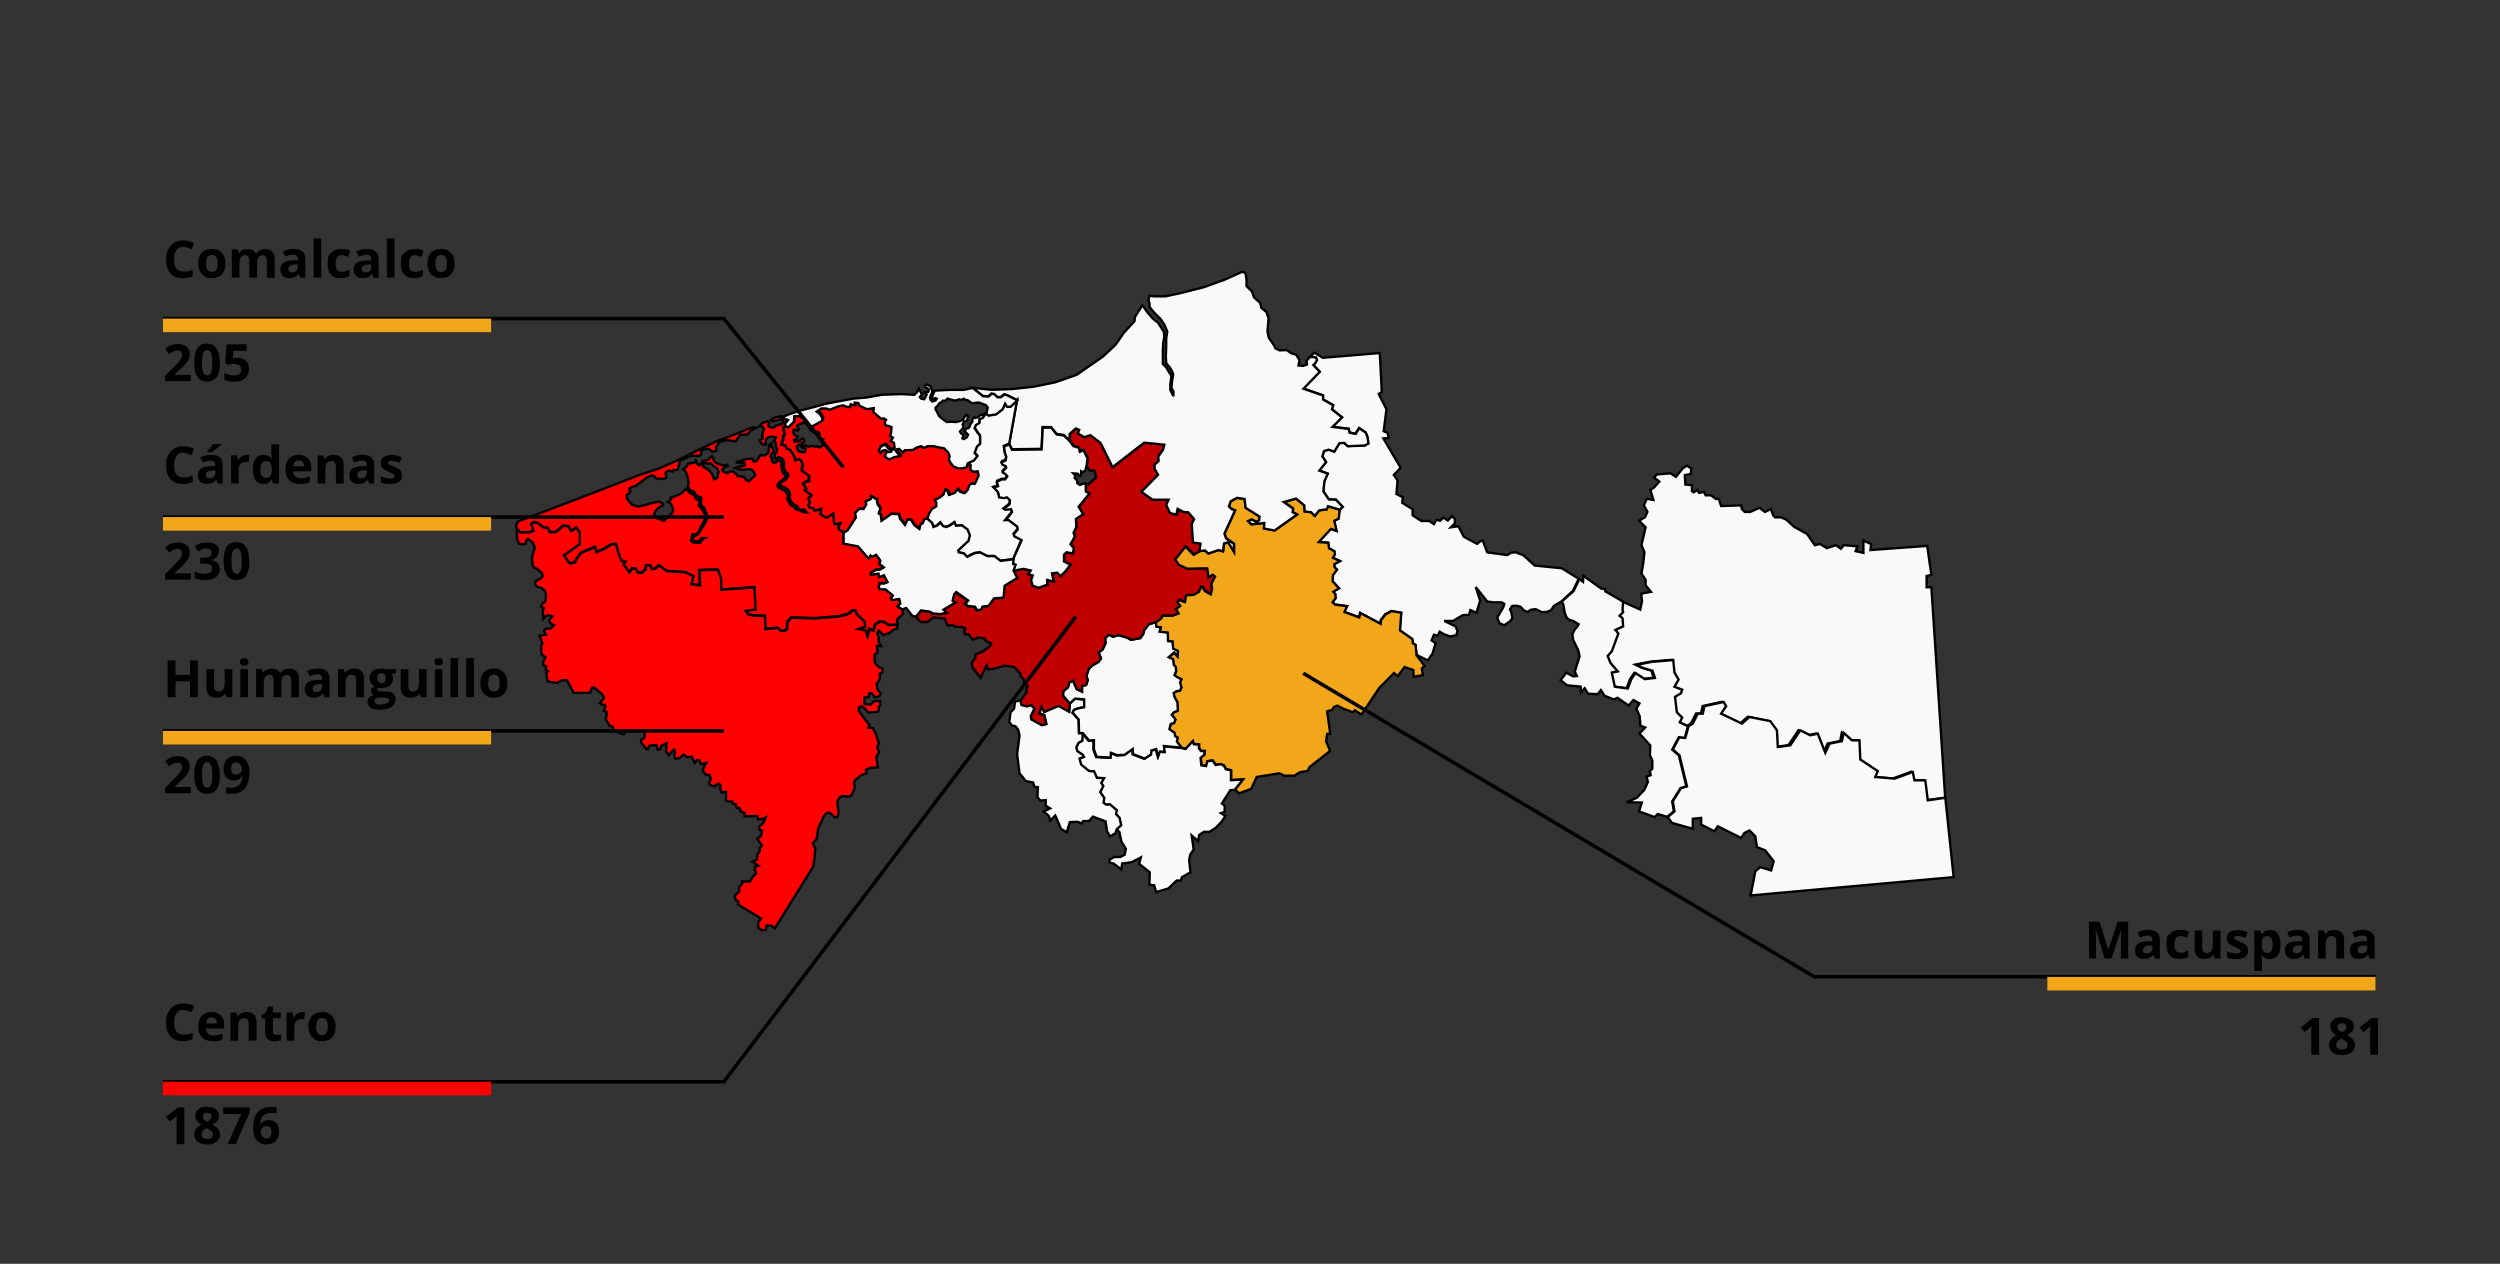 <?xml version="1.0" encoding="UTF-8"?>
<svg id="svg2" xmlns="http://www.w3.org/2000/svg" xmlns:svg="http://www.w3.org/2000/svg" xmlns:sodipodi="http://sodipodi.sourceforge.net/DTD/sodipodi-0.dtd" xmlns:rdf="http://www.w3.org/1999/02/22-rdf-syntax-ns#" xmlns:inkscape="http://www.inkscape.org/namespaces/inkscape" xmlns:dc="http://purl.org/dc/elements/1.1/" xmlns:cc="http://creativecommons.org/ns#" version="1.1" viewBox="0 0 2099.8 1061.5">
  <rect x="0" y="0" width="2099.8" height="1061.5" fill="#333333" stroke="none"/>
  <!-- Generator: Adobe Illustrator 29.5.1, SVG Export Plug-In . SVG Version: 2.1.0 Build 141)  -->
  <defs>
    <style>
      .st0 {
        fill: #c00000;
      }

      .st0, .st1, .st2, .st3 {
        stroke-width: 2px;
      }

      .st0, .st1, .st2, .st3, .st4 {
        stroke: #000;
      }

      .st1, .st5 {
        fill: red;
      }

      .st2, .st6 {
        fill: #f2a71b;
      }

      .st7 {
        isolation: isolate;
      }

      .st3 {
        fill: #f9f9f9;
      }

      .st4 {
        fill: none;
        stroke-miterlimit: 10;
        stroke-width: 3px;
      }
    </style>
  </defs>
  <g id="layer2" inkscape:groupmode="layer" inkscape:label="Municipio">
    <path id="path1944" class="st3" d="M1633.8,670l-11.6-176.8h-4v-9.4l4-1-3.5-24.3-47.6,3.5.5-5-6.5-3v10.4l-6.5-1.5,1.5-4-11.4-1-2.5,3-4-3-7.9,2.5-5.5-3.5-4.5,1-6.5-9.4-10.9-6-6.5-6-4.5-2h-5l-1.5-1.5-2-5.5-5,2.5-4.5-3.5-7.9,3.5h-4.5l-2.5-2.5-.5-3-16.9.5-2-6h-2.5l-4-3h-4.5l-1.5-3-4,1-1.5-2.5-3,2-1.5-1v-5l-5.5-.5-.5-7.9,5-1,.5-4.5-3.5-2.5-3.5,2-6,7.4-4.5-3-11.4,1-2.5,2.5,4.5,3.5-4.5,5-3,2,2.5,8.4-5.5-1-2.5,5.5,3,5.5-2,4.5-5,3,5.5,5.5-3.5,14.9,2.5,6-1,9.4-1.5,8.4,3.5,5.5v4.5l4.5,5.5-5.5,1-2.5.5v3l.5,3-1.5,7.4-15.4-6.9-.5,6.9.5,2-3,3,2.5,2,.5,6.9-6.5,3,2.5,3-5.5,14.9-3.5,4,2.5,6,6,6.9-5,1,2.5,11.9,10.9,1.5,3-7.9,3.5-5,7.9,5,8.4-1-2-6-8.4-2.5-5-2.5,12.9-2.5,17.9-1.5,1,10.4,3.5,6-3.5,6,6.5,2.5-1,3-5,3,1.5,12.9,4.5,4.5-2,4,6.9,3.3,3.5-2.1,4.2-8.4h4.2l1.4-6.3,16.1-3.5,2.1,3.5-4.2,6.3,17.5,8.4,6.3-5.6,17.5,3.5,5.6,7.7.7,14,10.5-1.4,8.4-12.6,8.4,4.2,6.3-1.4,6.3,16.1,3.5-7.7,10.5-2.1,1.4-7,7,6.3h6.3l.7,16.1,14.7,9.8-2.1,4.9,16.1,1.4,15.4-5.6,1.4,7h9.1l2.1,16.8,16.1-2.1h0Z"/>
    <path id="path1702" class="st3" d="M1470.4,752.1l170.5-15.4-7-66.6-14.7,2.1-2.1-16.8h-9.1l-1.4-7-15.4,5.6-16.1-1.4,2.1-4.9-14.7-9.8-.7-16.1h-6.3l-7-6.3-1.4,7-10.5,2.1-3.5,7.7-6.3-16.1-6.3,1.4-8.4-4.2-8.4,12.6-10.5,1.4-.7-14-5.6-7.7-17.5-3.5-6.3,5.6-17.5-8.4,4.2-6.3-2.1-3.5-16.1,3.5-1.4,6.3h-4.2l-4.2,8.4-3.5,2.1-2.8,9.8-4.9-.7-5.6,10.5,5.6,4.9,6.3,26-4.9,1.4-7,11.2,1.4,8.4-5.6,4.9,3.5,4.9,17.5,4.9v-8.4l7-.7v5.6l11.2,5.6,2.8-4.2,19.6,9.8,2.8-4.2,4.2-2.1,4.9,4.9,1.4,9.1,7,2.8,7,9.1-2.1,7.7-9.1-2.8-4.2,3.5-3.9,20.3h0Z"/>
    <path id="path2187" class="st3" d="M1400.2,686.1l-7.8-2.4-2.6,2.6-13.1-4.8,2.3-7.4-12.8-.3,8.5-3.7,6.3-6.5,3.1-6.8-1.1-4.6,3.4-1.1-.6-3.7,2-1.7v-7.4l-2-3.7.3-8.5-9.1-10,4.8-5.1-4-1.4-.6-8-2.8-6.5,2.6-4.3-5.1-2.8-4,4.6-9.4-6.5-3.1,1.4-2.6-1.1-5.1-2-3.1-4.8-2.6,3.4-8.2-.3-2.8-4.6-3.1,3.4-.3-4.8-11.4-1.1-5.4-4.3,4.8-6.3,5.7,3.1,3.1-.3-1.7-3.7,4-12.8-1.1-5.1-4.3-8.8-.6-4.6,1.7-3.7,2.6-3.1.9-1.7-4.6-2.8-3.4-.9-2.3-2.3-1.4-3.7-1.1-6.8-1.4-2.6,10-8.8,4.8-10,3.1,2.3.3-5.1,15.1,10.8,3.1.3.3,2,14.9,8.6-.5,6.9.5,2-3,3,2.5,2,.5,6.9-6.5,3,2.5,3-5.5,14.9-3.5,4,2.5,6,6,6.9-5,1,2.5,11.9,10.9,1.5,3-7.9,3.5-5,7.9,5,8.4-1-2-6-8.4-2.5-5-2.5,12.9-2.5,17.9-1.5,1,10.4,3.5,6-3.5,6,6.5,2.5-1,3-5,3,1.5,12.9,4.5,4.5-2,4,6.9,3.3-2.8,9.8-4.9-.7-5.6,10.5,5.6,4.9,6.3,26-4.9,1.4-7,11.2,1.4,8.4-5.7,4.6h0Z"/>
    <path id="path2431" class="st3" d="M1311.6,505.1l-6.3,3.7-2.6,3.7-3.1,1.4-4.6.3-5.1-2.6-4.3.6-2.3,1.7-3.1-.9-3.1-3.4-3.4-.9-3.7.3-1.7,2.8,1.1,2.6.9,4.8-2,2.6-4.8,3.4-4-1.7-2-4.6,3.1-5.4,2-3.4.9-2.8-2.3-1.4h-6.3l-5.7-.6-4-5.1-5.7-7.1,3.7,11.4-3.1,10.2-5.1-2.3-1.1,4-5.4.3-8,4.8h-7.4l9.4,4.6,1.7,4-1.1,3.4-5.1,1.1-5.4-2-3.4-2-1.7,3.4-3.1-.9-2,4.8,3.4,2.3-2.6,8.8-4,5.7-9.4-4.6-1.1-8.5-2.3-1.4-.3-3.4-10.5-7.4,1.1-14.8-8.2-1.4-5.1,2.8-3.7,4.8-.3,3.1-17.1-9.1-.9,3.7-12.5-4.6,2.3-4.8-10.2-1.4-2-2,2.6-3.4-.3-3.4-1.7-2,4.8-2.8-5.4-6,.3-5.1,3.4-4.6-2-2-.3-2.6,4.8-2.6-6-2.8,1.7-2.8-.3-2.6-4.6-2.6-.6-4.6-8-.6,10.2-11.1,4.8,1.7-2-8.5,3.7-1.7.9-7.7,2.6-2.3-5.7-6-6-.3-4.6-6.8.9-8.5,2.8-6.3-7.1-2.6,5.7-7.1-3.1-4.8,1.4-4.6,4-1.1,4.6,1.7,4.3-7.1,4-.3,3.1,2.8,14.2-.6,3.1-1.7-.9-5.7-1.4-3.4-5.4-3.7-3.1,4.8-5.1-1.1-.6-3.1-13.7-1.7,8-8-8.5-6.8,1.1-3.4-8.5-4.8v-3.4l-16.5-5.7,13.7-14.2-2.6-2.8-2.8-2.8,1.7-1.7,1.4-2.6-.9-2-4.8-.6,3.7-3.4,7.1,4.3,47.8-4,1.7,32.7-2.6,1.7,6.5,12.8-2.3,18.5,3.4,1.4.6,4.3-4.3.3,14.5,24.7-5.7,6,3.1,4.6-.9,11.4,5.4,2.8-.6,4.6,8.8,5.4v5.1l7.4,4.8h6.5l4,2.6,2-3.7,3.1.9,2.8-2.8,3.7,2.6,3.4-3.7,2.6,2.3v3.7l-3.4,3.4,6.3-.9,4.6,8.8,11.1,6,2.8-2.3,2-.6,3.7,10,16.8,2.3,3.4-2,3.7-.3,6.3,2.3,9.7,8.8,22.8,2.3,14.2,8.8-4.8,10-9.6,9h0Z"/>
    <path id="path2676" class="st2" d="M1189.8,550.3l6.7,9.1-2.3,2,.9,5.7-7.7,1.4-.3-5.7-7.4-2.6-5.7,7.7-3.1-2.6-12.3,12.3-15.1,22.6-5.4-3.7-1.7,1.7-8-2.9-5.1-2.6-2.9,1.1-1.4,2.3-4.3,1.4,2.6,18.9h-2.6l-.9,6.3,3.4,8-17.4,13.7-1.4,3.1-6.6,1.1-4.6,2.9h-8.6l-4-2-19.1,3.1-4.6,10-10,3.7-3.7-3.1,6.9-8.6-10,.6v-8.3l-4.3-.9-1.7-3.1-2.6-1.1-4.3.6-2.6-3.7-4.3.6-1.1,4-4-.6-.6-6.3,3.1-2.6.3-3.1h-3.1l-1.7-2.3v-3.1l-4.3-.3-.9-2.6-6,6.6-3.7-.9-4-5.1.6-3.4-2-1.1-.6-2.9-4.3-3.1,1.1-4.3,2.9-.9,1.1-2.9-3.1-4,1.7-2,3.4-1.4-.3-6.9-2.6-4.9-.6-3.1,2.3-1.4,3.1-.6,1.1-2.6-2-1.1.9-3.1,1.1-2.6-2.9-1.4-2.9-2,1.4-3.4-.3-3.4-1.7-2-.6-4.6-3.7-1.7,4.6-4,2.9,3.1.3-4.3-4-2-.6-6-3.7-.3-.3-7.1-6.9-.9,1.1-3.7-3.7-.3-.6-4,4.3-3.1,1.1-2.6h8.9l4.6-1.7-2.3-3.7,3.7-2.6-2.3-3.1,1.4-2.3,4.9,2,.9-5.7,6.6-.3,4.3-2.6,1.7-4.3h1.1l2.6,3.7,4.6,2.6.9-4.6-.6-4,3.1-6-1.7-1.4-3.7,2.3-1.1-7.7-16.6.3-7.4-3.4-2.9-4.6,8.9-11.1,6.9,7.1,5.1-3.1,4.6-.6,2.9,2.6,8.6-2.9,3.7,1.1.9-6.6,3.4-1.1,4.9,8v-6.6l-6.6-4.6-1.4-4,8.9-19.4-3.1-1.4-2-2,1.4-4.3,5.4-2.9,6.3.9.9,7.4,11.7,7.4-.3,3.1-2.3,1.4-4-2-2.9,1.4,2.6,2.6,10.9-1.1-.3,4.6,8.9,1.7,18.9-13.4-3.7-2,.3-3.1-7.7-5.4,10.3-2.9,6.9,5.7.3,5.1,5.4.6,3.1,3.1,3.7-4.6,6.3-.9,1.1-2.6,9.8,2.9-.9,7.7-3.7,1.7,2,8.5-4.8-1.7-10.2,11.1,8,.6.6,4.6,4.6,2.6.3,2.6-1.7,2.8,6,2.8-4.8,2.6.3,2.6,2,2-3.4,4.6-.3,5.1,5.4,6-4.8,2.8,1.7,2,.3,3.4-2.6,3.4,2,2,10.2,1.4-2.3,4.8,12.5,4.6.9-3.7,17.1,9.1.3-3.1,3.7-4.8,5.1-2.8,8.2,1.4-1.1,14.8,10.5,7.4.3,3.4,2.3,1.4.8,8.6h0Z"/>
    <path id="path2922" class="st3" d="M1037.1,663.4l-3.7.3-7.1,11.1,2.3,2v5.1l-3.1,1.1,3.7,2.3-2.9,4.6-5.1,5.4-5.4,3.4h-4.6l-4,2.6-.9,5.1-5.4-4.6,1.7,11.7-2.9,4.3-.9,4.6,1.1,10.3-7.1,4-1.1,2.9h-3.4l-6.9,6.6-10.3,3.1-1.7-5.7-4-.6.3-10.3-8.9-7.1,1.4-5.4-7.7,4-8,1.1-.6,5.1-6.3-4.9-3.7-1.1v-2.3l4-2.3h5.1l3.7-2,.9-4.9-3.7-6-1.7-8-2.3-2.6,3.4-3.1-1.4-6.3-2.9-2.9.6-3.4-5.7-4.9-3.1.3-2.3-1.7.6-4-3.4-4.9,2.6-5.1-1.7-2.6,2.3-4-6-.3-2.3-5.4-4.3-.3-6.6-5.4-1.4-5.1,3.7-1.4-.9-1.7-4.6-3.1-.9-3.1,2-4,3.1-1.7.3-6.3,5.4,6.3,4-.3v7.7l2.3,6.3,11.7.6.3-4,5.1,2,6.3-.3,6.9-4.9.3,4.3,9.7,3.7,5.4-3.4.3-3.4,4-1.1,1.7,6,1.4-4,4,.3-.6-4.9,14.9,1.4,3.7.9,6-6.6.9,2.6,4.3.3v3.1l1.7,2.3h3.1l-.3,3.1-3.1,2.6.6,6.3,4,.6,1.1-4,4.3-.6,2.6,3.7,4.3-.6,2.6,1.1,1.7,3.1,4.3.9v8.3l10-.6-6.8,8.7h0Z"/>
    <path id="path3155" class="st3" d="M938,696.5l-1.1,3.4-4.6,2.6-2.6-4.6-1.1-8-10.6-4-3.4,3.7h-4.9l-1.1,2-3.7-1.4-6.3.3-2.6,8.6-4.9-2.9-3.7-8.9-1.1-2.3-4.3,4.3-1.1-4-4.3-3.7,5.4-2.6-3.7-2.3v-4.6l-4.6.3-2.3-2.9.3-8.3-2.9-.3-1.1-3.7-6-1.1-5.4-6.6-2-16,2-15.7-1.1-4.9-2.3-2.9-2.9-.6-2.3-2.9,1.1-8.3,2.9-2.9.9-6,4.6-1.1.9,3.7,4.6,1.1,3.4-1.1,2.9,3.1-3.1,6.3.3,2.6,8.9,4.9,3.7-.9-1.7-7.4-4.3-1.4,2-5.7,2.3,4.3,12-5.1,8.9,4.9.6-6.6,4.3-4,7.7.6v6.6l-4.9.9-3.7,1.4-1.1,2.3,5.1,5.7.3,11.4h3.1l-.3,6.3-3.1,1.7-2,4,.9,3.1,4.6,3.1.9,1.7-3.7,1.4,1.4,5.1,6.6,5.4,4.3.3,2.3,5.4,6,.3-2.3,4,1.7,2.6-2.6,5.1,3.4,4.9-.6,4,2.3,1.7,3.1-.3,5.7,4.9-.6,3.4,2.9,2.9,1.4,6.3-3.7,3.4h0Z"/>
    <path id="path3403" class="st3" d="M898.3,591.1l-5.7-6.9.3-3.7,4-3.4.9-4,3.4-1.4,3.1,7.1,4.3,2v-4.6l3.4-.9,1.4-4-1.1-3.7,2-6,3.1-2.9,5.1-2.9,2-2.9-2-4.9,3.4-2.6,2.3-4.9v-4.9l3.1-2.6,3.4,1.7,4.6-1.4,7.4,2.3,3.1,1.7,7.7-1.4,2.6-3.7.6-2.9,4-5.1,6-1.7.6,4,3.7.3-1.1,3.7,6.9.9.3,7.1,3.7.3.6,6,4,2-.3,4.3-2.9-3.1-4.6,4,3.7,1.7.6,4.6,1.7,2,.3,3.4-1.4,3.4,2.9,2,2.9,1.4-1.1,2.6,1.1,4.3h0l-1.1,2.6-3.1.6-2.3,1.4.6,3.1,2.6,4.9.3,6.9-3.4,1.4-1.7,2,3.1,4-1.1,2.9-2.9.9-1.1,4.3,4.3,3.1.6,2.9,2,1.1-.6,3.4,4,5.1-14.9-1.4.6,4.9-4-.3-1.4,4-1.7-6-4,1.1-.3,3.4-5.4,3.4-9.7-3.7-.3-4.3-6.9,4.9-6.3.3-5.1-2-.3,4-11.7-.6-2.3-6.3v-7.7l-4,.3-5.4-6.3h-3.1l-.3-11.4-5.1-5.7,1.1-2.3,3.7-1.4,4.9-.9v-6.6l-7.7-.6-4.6,4.3h0Z"/>
    <path id="path3652" class="st0" d="M857.1,588.5l5.4-7.4-.6-2,1.4-2.9-2.9-2.6-.6-3.4-2.6-2v-2.3l-5.4-5.7-8-1.1-8.9,2.6-5.1.6-1.1-3.4-5.1,10.3-6.6-8.3-.9-4,2.9-4,.6-3.4,5.4-2,6.6-4.9.9-2.3-4.3-1.7-1.1-2.3-6.3-.9-.6.9-3.1.9-1.4-1.1-2-3.4h-3.1l-.6-1.7.6-3.4-2.6-.9-6-.3-1.7-1.4-4.3.6-2.6-6-9.4-1.1-5.1,4h-5.4l-4-4.3,3.7-5.4,7.7,1.1,2,1.4,6.3.6,5.7-1.1-2.9-2.6,10-6-2.3-1.4,1.4-5.7,1.7-1.7,10,7.1-2.3,2.6,2,2,6,.6,2,3.1,3.4-.9.9-2.3,5.1-.6,4.6-6.3,8-.6.9-10,10.6-6.6-3.1-6,8.9-1.7,6,1.4-2,3.1,3.7,1.1-1.4,4,1.4,4.6,5.1,1.7,7.1-2.6v-4l5.4,1.4-1.4-6.9,4.3-.6,2.9,2.9,4.6-4.6,3.7-5.1-5.4-2.6v-5.7l2-2,5.4.9.9-4.3-2.9-3.4,2-3.4,1.7-3.4-1.1-2.9,2.3-4.6-.3-6.9,6-4-3.7-6.3,9.1-11.1-3.1-1.7v-4.3l8.6-7.4-1.4-5.7-4.3-.3-2.3-3.7.9-6.6-3.4-7.1-3.1,1.4-.9-3.4-4.6-1.4-3.1-4.3.3-5.7,5.1-4.6,2.9,1.1-1.1,3.1,5.4,3.1,5.1-1.7,8.6,6.6,10,20.3,26.6-20.6,16.9,1.7-1.1,4.3-4,5.7.3,3.7-3.4,3.1v3.4l2.9,5.1-14,14.3,9.4,6.6,4.3.3,9.4-.3-2,4.3,3.1,6.9,5.4,1.4,1.1-4.9,4.9,2.6,4,.3,4.9,5.7-2,4,1.1,15.7,6.3.9-.9,6.3-5.1,3.1-6.9-7.1-8.9,11.1,2.9,4.6,7.4,3.4,16.6-.3,1.1,7.7,3.7-2.3,1.7,1.4-3.1,6,.6,4-.9,4.6-4.6-2.6-2.6-3.7h-1.1l-1.7,4.3-4.3,2.6-6.6.3-.9,5.7-4.9-2-1.4,2.3,2.3,3.1-3.7,2.6,2.3,3.7-4.6,1.7h-8.9l-1.1,2.6-4.3,3.1-6,1.7-4,5.1-.6,2.9-2.6,3.7-7.7,1.4-3.1-1.7-7.4-2.3-4.6,1.4-3.4-1.7-3.1,2.6v4.9l-2.3,4.9-3.4,2.6,2,4.9-2,2.9-5.1,2.9-3.1,2.9-2,6,1.1,3.7-1.4,4-3.4.9v4.6l-4.3-2-3.1-7.1-3.4,1.4-.9,4-4,3.4-.3,3.7,5.7,6.9-.6,6.6-8.9-4.9-12,5.1-2.3-4.3-2,5.7,4.3,1.4,1.7,7.4-3.7.9-8.9-4.9-.3-2.6,3.1-6.3-2.9-3.1-3.4,1.1-4.6-1.1-1-3.7h0Z"/>
    <path id="path3902" class="st3" d="M898.3,369.9l-4.9-4.6-6-.9-4.6-5.7h-7.1l-.9,18.3-24.9.3-2.3-4.6,6.6-36.6-8.6-4.3-2.3-.6-2.9,2.3h-2.9l-2.6-2.6-2.3-.3-2.6,2.3-4.6-.3-8.6-6.9,16,1.7,16.9-.6,18.6-2,18-3.7,18-6.3,11.1-7.7,11.1-7.7,10.6-10,6.9-10,8.9-9.7.3-3.4,6.3-10,4,5.7,4.6,5.4,4.6,3.7,4.9,7.7.3,4.3-.9,4.9-.3,6.3v11.4l2.9,2.9,2.3,4,2,3.1-.9,7.1v4.9l2.6,5.1v-4l-1.7-2.9.6-6.3.9-5.1-1.1-2.9-1.7-2.9-3.1-3.7-.3-5.7.3-8v-6.6l.9-6.3-2.6-6-2.9-4.3-5.4-5.4-4-4.9v-2.9l-.9-2.9.9-3.7,3.7.6h9.7l14.3-3.1,18-4.6,17.4-6.3,14.6-6.6,2.9.9.9,5.4v5.7l4.6,4.6,1.7,4.9,5.1,4.6,1.1,4.3,4,3.1,2,5.4-.9,11.1,1.1,5.4,4.6,6.6.9,2.3,3.7,1.7,5.7-.3,4.3,2.9,3.7.9,2.9,4.6-.9,4.6,4,.3,3.1-1.1-.3-3.4,3.1-3.1,4.8.6.9,2-1.4,2.6-1.7,1.7,5.4,5.7-13.7,14.2,16.5,5.7v3.4l8.5,4.8-1.1,3.4,8.5,6.8-8,8,13.7,1.7.6,3.1,5.1,1.1,3.1-4.8,5.4,3.7,1.4,3.4.9,5.7-3.1,1.7-14.2.6-3.1-2.8-4,.3-4.3,7.1-4.6-1.7-4,1.1-1.4,4.6,3.1,4.8-5.7,7.1,7.1,2.6-2.8,6.3-.9,8.5,4.6,6.8,6,.3,5.7,6-2.6,2.3-9.8-2.9-1.1,2.6-6.3.9-3.7,4.6-3.1-3.1-5.4-.6-.3-5.1-6.9-5.7-10.3,2.9,7.7,5.4-.3,3.1,3.7,2-18.9,13.4-8.9-1.7.3-4.6-10.9,1.1-2.6-2.6,2.9-1.4,4,2,2.3-1.4.3-3.1-11.7-7.4-.9-7.4-6.3-.9-5.4,2.9-1.4,4.3,2,2,3.1,1.4-8.9,19.4,1.4,4,6.6,4.6v6.6l-4.9-8-3.4,1.1-.9,6.6-3.7-1.1-8.6,2.9-2.9-2.6-4.6.6.9-6.3-6.3-.9-1.1-15.7,2-4-4.9-5.7-4-.3-4.9-2.6-1.1,4.9-5.4-1.4-3.1-6.9,2-4.3h-13.5l-9.4-6.6,14-14.3-2.9-5.1v-3.4l3.4-3.1-.3-3.7,4-5.7,1.1-4.3-16.9-1.7-26.6,20.6-10-20.3-8.6-6.6-5.1,1.7-5.4-3.1,1.1-3.1-2.9-1.1-5.1,4.6v5.4h0Z"/>
    <path id="path4135" class="st3" d="M912.6,391.4l-1.1,4-2.3,1.1-1.1-.6v2.9l-.9,1.1-2-2-3.7-.3,2,2.3-.9,1.4,2,2.3.3,2.3,2,1.4,3.1-1.1h2v6.6l3.1,1.7-9.1,11.1,3.7,6.3-6,4,.3,6.9-2.3,4.6,1.1,2.9-1.7,3.4-2,3.4,2.9,3.4-.9,4.3-5.4-.9-2,2v5.7l5.4,2.6-3.7,5.1-4.6,4.6-2.9-2.9-4.3.6,1.4,6.9-5.4-1.4v4l-7.1,2.6-5.1-1.7-1.4-4.6,1.4-4-3.7-1.1,2-3.1-6-1.4-8.9,1.7,1.7-5.1-2-.6.3-4,7.1-15.7-5.7-2.9-.9-2.3,3.4-4-.3-2-7.1-5.4h-3.1l5.7-7.1-.6-2-5.1.3-1.4-1.1,5.1-4,.3-2.9-2.3-2.3-2.6.6-4-.6-1.1-4.6-4-4.3,4-1.1-.9-2.3.3-1.7,4-1.7h2.6l1.7-2.3-1.1-1.4-2.6-1.7v-1.4l1.1-1.1,1.7-1.7-.3-.9-2.6-1.1-1.1-2,.6-1.1,2.9-1.1.6-2.6-1.4-4-.6-5.1,4.6-2,2.3,4.6,24.9-.3.9-18.3h7.1l4.6,5.7,6,.9,4.9,4.6,3.1,4.3,4.6,1.4.9,3.4,3.1-1.4,3.4,7.1-.9,6.2h0Z"/>
    <path id="path4387" class="st3" d="M850.9,469.6l-10.9,1.4-5.1-4h-6l-2.3-1.1-3.7-2-4.6.6-6.3,3.1-2.9-2.9-4.3-.9-.3-1.7,8.6-8,1.1-4.6-2-4.9-4.6-3.4-5.1.3-1.1-2.9-4.3,2.9-2.9,1.1-2.6-.9-2-2.9-2.9,2.6-3.1,1.1-1.1-3.4-4.3-3.7,1.4-4,2.3-3.7,3.7-2.3v-2.9l-1.1-2.6,3.7-1.7,3.4-2.6,1.7-4.6,2.3.9,1.4,3.7,4.3-1.7,2.6-3.4,2.6,2.6,3.1,1.1,2.6-2.9,1.1-3.7,2-1.4h2.9l2.9-6.3-.6-3.7-3.7.3-2.6-1.7.3-3.7-1.7-2.6,5.1-2.3,2.9-3.7-2.3-2.6,2-5.4,2.6-2.3v-6.6l-2-2.6-2.6-4,1.1-2.6,2.9-1.7v-2.9l2.9-1.4,2.3-3.4,2.6,1.7,6.3-1.1,5.4-4.3,2-4.6,1.7,2.6h2.9l5.7-5.4-6.6,36.6-4.6,2,.6,5.1,1.4,4-.6,2.6-2.9,1.1-.6,1.1,1.1,2,2.6,1.1.3.9-2.9,2.9v1.4l2.6,1.7,1.1,1.4-1.7,2.3h-2.6l-4,1.7-.3,1.7.9,2.3-4,1.1,4,4.3,1.1,4.6,4,.6,2.6-.6,2.3,2.3-.3,2.9-5.1,4,1.4,1.1,5.1-.3.6,2-5.7,7.1h3.1l7.1,5.4.3,2-3.4,4,.9,2.3,5.7,2.9-6.9,16.1h0Z"/>
    <path id="path4620" class="st3" d="M769.4,517.9l-3.1-.6-5.1-6.6-3.4,1.1-4-2,2.3-2.9-.9-3.4-5.7.9-1.4-1.7,1.7-2.3-6-4.9h-4.6l-1.1-2,.6-3.4h4l2.6-1.1-2.9-5.4-4,1.7-.6-3.1-6.3,1.1v-2l4.3-2.6,3.4-.3,2.9-1.7-3.4-2.6.6-3.1-3.4-4.6-2.9,1.7-1.7-1.1-1.7,2.6-8.9-10.3-12.3-2.3v-9.7l3.1-1.7,6.9-10.6-.6-4,3.7-3.7,3.4.3,2.3-3.7-.6-2.6,4.3-2,.3-2.6,5.1,2.6.9,4.6,2,2.3v1.7l-1.1,3.4,1.7,1.1.6,4.9,8-5.7,6.6.3.9,3.7,4,5.1,2-4.3h3.1l2.9,4.6,4,3.1.9-3.7,2-.9.9-3.1,2.9-.9,4.3,3.7,1.1,3.4,3.1-1.1,2.9-2.6,2,2.9,2.6.9,2.9-1.1,4.3-2.9,1.1,2.9,5.1-.3,4.6,3.4,2,4.9-1.1,4.6-8.6,8,.3,1.7,4.3.9,2.9,2.9,6.3-3.1,4.6-.6,6,3.1h6l5.1,4,10.9-1.4-.3,4,2,.6-1.7,5.1,3.1,6-10.6,6.6-.9,10-8,.6-4.6,6.3-5.1.6-.9,2.3-3.4.9-2-3.1-6-.6-2-2,2.3-2.6-10-7.1-1.7,1.7-1.4,5.7,2.3,1.4-10,6,2.9,2.6-5.7,1.1-6.3-.6-2-1.4-7.7-1.1-4.2,5.2h0Z"/>
    <path id="path5164" class="st1" d="M708.3,447.4l-3.4-2-.9-2,1.7-3.4-4.3.9-.9-1.4-.6-7.7-5.7,3.7-5.4-3.4.9-4.3-5.4,1.7-1.4-2.3-2.9-.3-1.1-2.3,1.4-2.3-1.4-3.1,2.6-2.9-5.7-4,1.4-1.4-2.9-4.3,3.7-2.3h1.7v-4.3l-6-4.3.6-5.7-1.4-3.1-2.3-.9-2.3,1.4-1.1-4-3.1-5.1-3.1-1.1-1.1-2.6-3.4-.6,1.4-4.9.3-2.6.9-1.4-.9-5.7,2.3-1.7,2,.6,4.6-4.6.3-4.6,4.3-.3,4,2.9v2.6l-1.7,1.1-2,.6-2.6,1.7.6,1.4.9,1.7-1.1.9-2.6-1.1-.9.9v2l1.1,2,2.6,1.1-.6,1.7-2.6,1.4.6,1.4,1.4-.3,3.4-.3.3-1.7,2.3-.3.9,2-.9.9-1.7,1.7-2.6.6-1.4,1.7.6,1.7,1.1,2,2.6.6h2.6l.9-2.9-2-.6-1.7-.6.9-1.1,2.6-.3,2.9,1.1,2.3-.9,2.9.9,1.7-.6,1.7,1.1,2.9-1.7-.3-2.9.6-2.3-2.6-.6-1.1-2,.9-1.7-1.1-1.7-2-.3-2,.6-2.3-1.7-1.1-1.1-1.4-2.6-2.6-3.7,6.6,3.4,8.6-4.9v-2.6l-2.3-3.4-2.3-1.7,4-2.6h3.7l3.1,1.1,6.9-2.9,4.3-.9,2.6,1.1,3.1.3.6-2.3,3.7.9-.3-2.3,3.1.3.9,2.3,6.3,2.9,5.7-.9-.3,3.4,6.3,5.4h2.9l1.4,1.1-1.1,1.7.6,2.9,3.1.6,2,.9-.3,4.3-.9,3.1,2.3,1.4-1.7,2.9,2.6,1.4.6,3.7-2.6,3.1-5.1-5.1-4,1.7-1.4,3.4,1.4,2,1.4-2,2.6-.6,2.9,1.7-2.3.3-.9,3.7,3.7,2.3,4-2,4.9-.9-4.3-5.4,3.7-.6,2.9,3.1,1.7-2,6.9-.3,6.9-3.1,2.6,1.4,2.9-1.4h4.9l5.1,1.1,3.7.6,3.7,3.7,1.1,3.1-.6,2.9,1.4,2.6,2.3,2.9,4,1.7h3.7l3.4-.9,1.1-3.4,1.7,2.6-.3,3.7,2.6,1.7,3.7-.3.6,3.7-2.9,6.3h-2.9l-2,1.4-1.1,3.7-2.6,2.9-3.1-1.1-2.6-2.6-2.6,3.4-4.3,1.7-1.4-3.7-2.3-.9-1.7,4.6-3.4,2.6-3.7,1.7,1.1,2.6v2.9l-3.7,2.3-2.3,3.7-1.4,4-2.9.9-.9,3.1-2,.9-.9,3.7-4-3.1-2.9-4.6h-3.1l-2,4.3-4-5.1-.9-3.7-6.6-.3-8,5.7-.6-4.9-1.7-1.1,1.1-3.4v-1.7l-2-2.3-.9-4.6-5.1-2.6-.3,2.6-4.3,2,.6,2.6-2.3,3.7-3.4-.3-3.7,3.7.6,4-6.9,10.6-3.6,2.1h0Z"/>
    <path id="path5477" class="st1" d="M757.7,511.9l.9,3.7-5.1,4.6.3,4.6h-8l-2.6-2.3-4-.9-4.3,2.6-1.4,5.4-3.4-1.7-1.7,6.3-1.7-5.1-6-1.1,5.7-2-.6-4.3-6.9-6.6-.6-2.6h-2.3l-3.7,2.9-7.4,2-20,1.7-20.6-.6-3.1,3.7-.3,5.7-2.3,2-3.4-.6-2.3-2.3-4,.6-6.3.6-.3-11.1-10.3-.3-4-1.1-2-2.9,8.3-1.1-.9-18.6-28,2v-9.4l-2.6-7.4-15.4.3.3,12.9-7.4-1.1,2-6.6-6.9-3.4-15.4-.9-6.9-4.9-2.9,2.9-2.9.3-1.1-2.9-3.7-.3-.6,3.4-2.9,2.9-3.7-.3-1.7-3.1-2.9-.3-2.3,3.4-5.1-7.1,1.7-2-3.4-.9-2-5.1-1.4-4.9-1.1-4-4.6.9-6,3.7-5.7,2.3-1.1-4.3-11.7,4.9-4,5.4-1.1,2.6-4.6.9-4.9-6.9,13.4-9.4v-9.4l-2.9-4.3-4.3,2.9-2.3-4-4.3-.6-6.3,5.4h-5.1l-1.7-3.4-3.7-.6-4.9-3.7-3.4-.6-1.7,1.7,2,3.7-.3,1.7-3.1,1.4h-8.3l-2.9-4,.3-3.1,1.7-2,49.7-18.9,51.1-19.7,17.7-6,13.7-6,21.4-10.6,13.4-6.3,16-6,13.1-5.4,3.7.3-4.9,2.6-2.9,3.1-5.7.3-2.3,2.9-1.7,2.6-4.3-.6-3.4-.6-5.4,1.7-1.4,1.4-2,2.9.3,3.1-3.4.9-2.9-2.6-4.3.6-2.3,1.7v2.9l-2,.9-2.6-.3-4.3.3-8.9,4-.6,3.4-1.4,4.3h-3.1l-1.1,1.4-3.1-.9-2.6,1.7.6,4.3-2.6,1.1-5.7-.3-2.3-2.3-2.3-.3-3.1,1.4-3.7,2.9-6,4.3-2.9.9-2.6,1.7.9,2-.9,1.7-2,1.4v2.9l2,2.6,2.3,2.6,5.1,1.7,5.4-1.1,5.4-1.7,6.6-1.4,2.6,1.1,1.1,1.7-2.3,1.4-3.1,2.3-2,2.9.3,2.6,2,2,2.6.9,3.1,1.4,2-2.3,2.9-2.3,2-2.3.9-2.3-.9-3.1-1.4-2.6-2.3-1.1,2.9-2-.3-1.7,3.1-.9,4.9-2,2.6-2.3,2.3-2.3,1.4,1.7,1.7,2,2.3,1.1.9.6,1.4,2,1.1,2,2-.6.3,2.9-.6,2.6,1.7,1.7,2,2.6,1.4,2.9v3.4l-.6,2.3-1.7,3.4-1.4,2-1.4,4-2.9,2-2.3-.3-.6,2.6-.6,2.6,1.4,1.7,2.6.3h3.7l1.4-2.3,2.6-1.7h-2.9l-2,2.6h-3.1l-1.7-.3-.3-1.7.3-1.7,3.4-1.7,2.3-2.9,1.4-2.6,2-2.9,2.3-4.6v-4l-1.7-3.7-.3-1.4-2.9-2.9v-6.3l-2.3-.6-2-1.4-2-3.1h-1.4l-1.7-1.4-1.7-2.9.6-3.1-.6-3.4-1.1-3.7-1.1-2.6-1.7-1.4,2.9-2.6,1.4-2.3,2.3-.3,2.9-.6.9-1.7,1.4,2.9,2,1.4,1.1-1.4,1.4-2.3,1.1,1.4-.9,1.7.6,2,1.7.6,2.3,1.7,1.7,1.7,1.4,1.7.9,2.6.9,2,2.9-1.7v-2.6l.9-2-1.4-3.1-2-1.1-2-2-1.4-.9h-1.4l-2.9-.3-.3-2.3,2.6-.6,3.1-2.9,1.4,2v1.4l1.4,1.7,2.9,1.7,3.7.9,3.4-.6.6,1.1-2.6.9-2.3,2.3.6,1.1,2.9,1.7,2.9-1.1,2.3-.6,2.6,2,1.7,2,3.7.6,2,.3,1.1,2.3,2.9,1.4,2-2.3,3.1-2.6-.9-2.6-2-2.3-2.9-.6-3.7.6-4.3-.3-2.9-1.1,3.4-1.1,4.6-.9-.6-2.6-2.6.6-4.3-.9,6-1.7,2.6-.9,3.4-.3,1.7-.3.9,1.7.6,1.1,2.3-.9,1.1-1.7.9-1.4,1.1-1.7,3.4.6,3.4-2.6v-2l.6-3.1.3-1.7,1.7-.6-.3,2.3,1.1,1.1.9,2.9-.9,1.4-1.1,1.4-.6,1.7,1.1,1.4v2l1.7,2,2.3-.9.9-1.7,2.3.9.9,2v3.1l.6,4,1.1,1.4,2,1.7-1.7,2.9-2.6,1.7-1.7,1.7-1.1,1.7.6,2,2.6,1.1,2.9,1.7,1.7,1.7,1.1,2.3-.6,2.6.9,2,1.7,3.1,2.9,2,2.3,2.3,2.3.3,3.4,1.7,2.9.3-2.3-2.6-2.9.3-2-1.4-1.7-2.3-2-.9-2.3-2.3-.6-1.7-.9-.9.3-1.7.3-2.3-.6-1.7-1.4-2-1.7-1.1-1.4-1.1-2.3-.3-.9-.9.6-1.4,1.1-2,3.1-1.4,2-3.1-.3-2.3-1.7-.9-1.1-1.7-.6-2.6.3-2.9-.6-2.3-.9-1.7-1.7-.9-1.4-.6-1.1.6-1.7.9-.6-1.4v-2l1.7-2.3.3-2.6-1.1-2.3v-2.6l-1.1-1.7h-.5l1.7-2.9-2.9-.9-3.4.6-2,2-.3,1.7.3,2.6-2.9-.3-1.4-1.4-.9-2,2.3-1.4v-1.7l-.6-.6.9-1.4-.3-1.7.6-.9.6-2-1.1-1.7-2.3-.6,1.7-2.3,4.3-1.7,1.7.3-.3,1.7-.6,1.7,1.7,1.1,2.6.9,2.3-2,3.1-.9,2-.3.9-2-.3-2.3-2.6.3-2.9.9-3.1.6-.9-1.1,1.7-1.7,3.7-.9,3.1-.6,5.4,2.3-2.6,3.1.9,2.3-2.3,1.7.9,5.7-.9,1.4-.3,2.6-1.4,4.9,3.4.6,1.1,2.6,3.1,1.1,3.1,5.1,1.1,4,2.3-1.4,2.3.9,1.4,3.1-.6,5.7,6,4.3v4.3h-1.3l-3.7,2.3,2.9,4.3-1.4,1.4,5.7,4-2.6,2.9,1.4,3.1-1.4,2.3,1.1,2.3,2.9.3,1.4,2.3,5.4-1.7-.9,4.3,5.4,3.4,5.7-3.7.6,7.7.9,1.4,4.3-.9-1.7,3.4.9,2,3.4,2v9.7l12.3,2.3,8.9,10.3,1.7-2.6,1.7,1.1,2.9-1.7,3.4,4.6-.6,3.1,3.4,2.6-2.9,1.7-3.4.3-4.3,2.6v2l6.3-1.1.6,3.1,4-1.7,2.9,5.4-2.6,1.1h-4l-.6,3.4,1.1,2h4.6l6,4.9-1.7,2.3,1.4,1.7,5.7-.9.9,3.4-2.3,2.9,4,2.5h0Z"/>
    <path id="path5734" class="st1" d="M753.7,524.8l-.3,3.1-3.7,1.4-2.9,2.6-4.9,1.4-3.7-3.7-1.4,2.3,1.1,3.1v4l2.3,3.7-3.7-.3.6,5.7-2.6,1.7.3,7.1,3.4,3.4,3.1,1.4v2.9l-2.3,1.1v4.6l-2.6,4,.3,4,2.9,4.3-1.1,2.3-3.7.9-2.3-3.4h-2.5l-.3,2.9-3.7.6v5.4l5.1.6,2.9-2.9,5.1-.3.3,3.1-1.4,2.6v2.6l-1.1.9-7.4.6-3.7-4-2.9-1.4-1.4,1.4v2.9l4.6,6.3,4,4.9-.6,2.6,3.7.3,2.9,6.3,2,6.3-1.4,4,1.7,3.1-1.1,2.6-1.4,2,1.1,5.7.3,3.1-6,.3-4,1.7.6,2.9-4.6,1.7-4.9,4-1.1,2,.6,4.9-2.3,5.1-1.7,2-6.3-.6-2.6,1.4-1.7,3.4,1.1,10-1.1,2.9-2,.3-3.4-3.1-2-1.1-2.3,1.1-1.7,2.3-4.6,9.7-1.4,9.1-3.1,3.7,2,4.6-.6,6.9-1.1,8-32.3,52-2.9-2.3-4-.3-.6,4h-3.7l-2.6-2-.3-4.6,2.6-3.1-19.4-11.7.3-2.6-2.3-1.4-.9-3.1,4-4.3-.3-3.1,2.6-2.9v-2h6.6l2.6-4.3,2.6-2.3-1.1-3.7v-2l3.1-.9-5.1-3.4,4-2v-4l2.3-3.1-.3-2.3,2-2.3-4-5.7,3.4-2.6.6-4.3-2-.3-.3-2.9,3.7-3.4,1.7-4.3-3.1,1.4-3.1.3-.9-2.9-10.6.3v-2.9l-3.4-1.1-.6-2.9-2.6-.3-.9-3.1-2.6-.3-.3-2-2.6.3-2.6-.9v-7.4l-3.7.6-1.1-3.1.3-2.9-1.4-1.4-2.3.9-.9,1.4-4-1.1-1.1-2,1.4-2.9-.9-3.7h-2.9l-2.9-3.1.6-2.9,2.3-4-4.6.9-1.1-2.9-2-.6-2,2.6-2.6-5.4-3.7.6-2.9-2.3-4,3.1-2.9.3-1.1-2.3.6-2.6-.6-2.6-1.4.9-3.1,3.7-2.3-2.9.3-7.1-4.6,2.3-.6,2.6-2.3.6-1.1-4-6,.6-1.1,2.9-1.4-.3-4.3-5.4v-2l2.9-2,.3-4.6-2.3-1.7-4.3,1.4-9.1-.9-2,3.1-4-1.4-4-2-1.7-3.4-2.3-.6-3.1-5.4,1.1-6-2.9-.9,1.4-3.4-.3-1.7-2.6-.3-1.7-1.1,3.4-4.3-1.1-2.9-3.4-2.9-3.4-2.9-2-.3-1.7,4.6h-13.7l-5.7-10.6h-4l-4.6,2.3-7.7-1.4-1.1-7.4,1.4-1.1-2-1.4.6-2.6-2.6-1.4v-2.3l2-4-3.4-2.6-.3-7.1,1.1-2-.9-2.6-1.1-2.6-.3-1.4,5.1-.6-1.4-3.7,2-1.7,3.4.3,2.9-3.1-2.9-1.1-1.1-3.1,2.6-3.1-2.9-1.1-2.9,1.1-1.7,2-.6-7.1,1.1-1.7-2.3-1.4.6-2.3,3.1-2.3.3-5.7-1.1-3.1-3.1-2.6-3.4-.6-1.7-2.3.6-2.3,4.9-2.9.9-1.4-.3-2.3-4-3.7-2.9-1.1-1.4-3.4-.3-4.9,1.4-5.4,1.1-3.7-2.3-4.3-3.7-2.6-1.4,2-.6,2.3-2.9.3-2.6-.6-1.4-3.7-.6-9.7,2.9,4h8.3l3.1-1.4-1.7-5.4,1.7-1.7,3.4.6,4.9,3.7,3.7.6,1.7,3.4h5.1l6.3-5.4,4.3.6,2.3,4,4.3-2.9,2.9,4.3v9.4l-13.4,9.4,4.9,6.9,4.6-.9,1.1-2.6,4-5.4,11.7-4.9,1.1,4.3,5.7-2.3,6-3.7,4.6-.9,2.6,8.9,2,5.1,3.4.9-1.7,2,5.1,7.1,2.3-3.4,2.9.3,1.7,3.1,3.7.3,2.9-2.9.6-3.4,3.7.3,1.1,2.9,2.9-.3,2.9-2.9,6.9,4.9,15.4.9,6.9,3.4-2,6.6,7.4,1.1-.3-12.9,15.4-.3,2.6,7.4v9.4l28-2,.9,18.6-8.3,1.1,2,2.9,4,1.1,10.3.3.3,11.1,10.3-1.1,2.3,2.3,3.4.6,2.3-2,.3-5.7,3.1-3.7,20.6.6,20-1.7,7.4-2,3.7-2.9h2.3l.6,2.6,6.9,6.6.6,4.3-5.7,2,6,1.1,1.7,5.1,1.7-6.3,3.4,1.7,1.4-5.4,4.3-2.6,4,.9,2.6,2.3,7.6-.4h0Z"/>
    <path id="path4909" class="st3" d="M817.1,325.9l8.6,6.9,4.6.3,2.6-2.3,2.3.3,2.6,2.6h2.9l2.9-2.3,2.3.6,8.6,4.3-5.7,5.4h-2.9l-1.7-2.6-2,4.6-5.4,4.3-6.3,1.1-2.6-1.7,1.1-2.3.6-2.9-1.7-2-2.6-.9-2.6-1.1h-2.7l-3.4.6-1.7-1.1-2.3-1.7-1.1.3-2-1.4-2.3,1.1-1.7-.6-2.9,1.1-3.1-.6-3.7-1.1-1.4,1.7h-2.4l-1.4,1.4-1.4.6-1.4,2-2,2v1.4l1.1,1.7,2,4,3.1,2.6,3.4,2.3,3.1-.3,4.6.3,3.4-.9,2.6-1.4.9-2,1.7-1.7,1.4,1.1-.9,3.7-2.6.9-1.1,2.3.6,1.7v1.4l-1.1.9-1.7,2,1.1,1.7,2,.9-1.1,3.1,1.1.6,2.6-1.4,1.1-2.3-1.4-1.4-1.4-1.4.6-1.4,1.1-1.1,1.7-.3.6-1.1.9-2.3,1.4-1.7v-2l1.7-2,.9.6,2.6-.6,1.1-1.4,4.9-1.4-2.3,3.4-2.9,1.4v2.9l-2.9,1.7-1.1,2.6,2.6,4,2,2.6v6.6l-2.6,2.3-2,5.4,2.3,2.6-2.9,3.7-5.1,2.3-1.1,3.4-3.4.9h-3.7l-4-1.7-2.3-2.9-1.4-2.6.6-2.9-1.1-3.1-3.7-3.7-3.7-.6-5.1-1.1h-4.9l-2.9,1.4-2.6-1.4-3.7,1.1-3.1,2-6.9.3-1.7,2-2.9-3.1-3.7.6,4.3,5.4-4.9.9-4,2-3.7-2.3.9-3.7,2.3-.3-2.9-1.7-2.6.6-1.4,2-1.4-2,1.4-3.4,4-1.7,2.3,2.9,2.9,2.3,2.6-3.1-.6-3.7-2.6-1.4,1.7-2.9-2.3-1.4.9-3.1.3-4.3-2-.9-3.1-.6-.6-2.9,1.1-1.7-1.4-1.1h-2.9l-6.3-5.4.3-3.4-5.7.9-6.3-2.9-.9-2.3-3.1-.3.3,2.3-3.7-.9-.6,2.3-3.1-.3-2.6-1.1-4.3.9-3.7,1.4-3.1,1.4-3.1-1.1h-4l-4,2.6,2.3,1.7,2.3,3.4v2.6l-8.6,4.9-6.6-3.4v-2.6l-4-2.9-4.3.3-.3,4.6-4.6,4.6-2-.6-.9-2.3,2.6-3.1-5.4-2.3,6.3-2.6,9.1-3.1,11.4-2.9,10.6-2.9,10.6-2,12.3-2.3,11.1-.9,12.6-2.3,16.6-.6,10.9.6,2.3-2.3,1.4-3.1,2.6,5.1-1.7,2.3,1.4,1.4,2.3.3,2-3.7-1.7-2,2.9-.3.9-2.3-2.9-1.7-.9-1.4,2-.9,2.9,1.4,1.4,2.9v2.3l-.9,2-.9,2.3.6,2,1.4,1.4,2.6-.9,1.1-1.4-.9-.6-2.3.6-.9-.9,1.1-3.1,1.4-2.9,12.3-.6h11.7l7.9-1.6h0Z"/>
  </g>
  <g id="_defs">
    <inkscape:perspective id="perspective2482" inkscape:persp3d-origin="591.94385 : 353.84001 : 1" inkscape:vp_x="0 : 530.76001 : 1" inkscape:vp_y="0 : 1000 : 0" inkscape:vp_z="1183.8877 : 530.76001 : 1" sodipodi:type="inkscape:persp3d"/>
  </g>
  <sodipodi:namedview id="base" bordercolor="#666666" borderopacity="1.0" inkscape:current-layer="layer1" inkscape:cx="591.94385" inkscape:cy="530.76001" inkscape:document-units="px" inkscape:guide-bbox="true" inkscape:pageopacity="0.0" inkscape:pageshadow="2" inkscape:window-height="750" inkscape:window-width="1280" inkscape:window-x="-8" inkscape:window-y="-8" inkscape:zoom="0.51153063" pagecolor="#ffffff" showgrid="false" showguides="true"/>
  <g class="st7">
    <g class="st7">
      <path d="M1767.7,805.1l-7.4-24.3h-.2c.3,4.9.4,8.2.4,9.9v14.4h-5.9v-30.9h8.9l7.3,23.6h0l7.8-23.6h8.9v30.9h-6.1v-17c0-.9,0-3.3.3-7.2h-.2l-8,24.2h-6,0Z"/>
      <path d="M1809.9,805.1l-1.2-3.2h-.2c-1.1,1.4-2.2,2.3-3.4,2.8s-2.6.8-4.5.8-4.1-.6-5.4-1.9-2-3.1-2-5.5.9-4.4,2.6-5.5,4.4-1.9,7.9-2h4.1v-1.2c0-2.4-1.2-3.6-3.7-3.6s-4.1.6-6.7,1.7l-2.1-4.4c2.7-1.4,5.7-2.1,9-2.1s5.6.7,7.3,2.1c1.7,1.4,2.5,3.5,2.5,6.3v15.8h-4.5.3ZM1808,794.1h-2.5c-1.9,0-3.3.5-4.2,1.1s-1.4,1.6-1.4,2.8c0,1.8,1,2.7,3.1,2.7s2.7-.4,3.6-1.3c.9-.9,1.3-2,1.3-3.4v-1.9h0Z"/>
      <path d="M1830.7,805.5c-7.4,0-11-4-11-12.1s1-7.1,3-9.2c2-2.1,4.9-3.2,8.6-3.2s5.2.5,7.4,1.6l-1.9,5c-1-.4-2-.7-2.8-1s-1.7-.4-2.6-.4c-3.4,0-5,2.4-5,7.1s1.7,6.9,5,6.9,2.4-.2,3.4-.5c1.1-.3,2.1-.8,3.2-1.6v5.5c-1,.7-2.1,1.1-3.2,1.4-1.1.3-2.4.4-4,.4h0Z"/>
      <path d="M1860.1,805.1l-.9-3h-.3c-.7,1.1-1.7,1.9-2.9,2.5-1.3.6-2.7.9-4.3.9-2.8,0-4.9-.7-6.3-2.2s-2.1-3.6-2.1-6.4v-15.4h6.4v13.8c0,1.7.3,3,.9,3.8.6.9,1.6,1.3,2.9,1.3s3.1-.6,3.9-1.8,1.2-3.2,1.2-6v-11.1h6.4v23.6h-4.9,0Z"/>
      <path d="M1888.3,798.1c0,2.4-.8,4.3-2.5,5.5-1.7,1.3-4.2,1.9-7.6,1.9s-3.2,0-4.4-.3c-1.2-.2-2.3-.6-3.4-1v-5.3c1.2.6,2.5,1,4,1.4s2.8.6,4,.6c2.3,0,3.5-.7,3.5-2s-.2-.9-.5-1.2-.8-.7-1.6-1.1-1.8-.9-3-1.4c-1.8-.8-3.2-1.5-4-2.1-.9-.6-1.5-1.4-1.9-2.2s-.6-1.9-.6-3.1c0-2.1.8-3.7,2.4-4.9,1.6-1.1,3.9-1.7,6.9-1.7s5.6.6,8.3,1.9l-1.9,4.7c-1.2-.5-2.3-.9-3.3-1.2s-2.1-.5-3.2-.5c-1.9,0-2.9.5-2.9,1.5s.3,1.1.9,1.5,2,1.1,4,1.9c1.8.7,3.2,1.4,4.1,2.1.9.6,1.5,1.4,1.9,2.2s.6,1.9.6,3l.2-.2Z"/>
      <path d="M1906.3,805.5c-2.8,0-5-1-6.5-3h-.3c.2,2,.3,3.1.3,3.4v9.6h-6.4v-34h5.2l.9,3.1h.3c1.5-2.3,3.7-3.5,6.7-3.5s5,1.1,6.6,3.2c1.6,2.2,2.4,5.2,2.4,9s-.4,4.7-1.1,6.6c-.7,1.9-1.8,3.3-3.2,4.2s-3,1.5-4.8,1.5h0ZM1904.4,786.2c-1.6,0-2.8.5-3.5,1.5s-1.1,2.6-1.1,4.9v.7c0,2.5.4,4.4,1.1,5.5.8,1.1,1.9,1.6,3.6,1.6,2.9,0,4.3-2.4,4.3-7.1s-.4-4.1-1.1-5.2c-.7-1.2-1.8-1.7-3.4-1.7v-.2Z"/>
      <path d="M1935.7,805.1l-1.2-3.2h-.2c-1.1,1.4-2.2,2.3-3.4,2.8-1.1.5-2.6.8-4.5.8s-4.1-.6-5.4-1.9c-1.3-1.3-2-3.1-2-5.5s.9-4.4,2.6-5.5,4.4-1.9,7.9-2h4.1v-1.2c0-2.4-1.2-3.6-3.7-3.6s-4.1.6-6.7,1.7l-2.1-4.4c2.7-1.4,5.7-2.1,9-2.1s5.6.7,7.3,2.1c1.7,1.4,2.5,3.5,2.5,6.3v15.8h-4.5.3ZM1933.8,794.1h-2.5c-1.9,0-3.3.5-4.2,1.1-.9.6-1.4,1.6-1.4,2.8,0,1.8,1,2.7,3.1,2.7s2.7-.4,3.6-1.3c.9-.9,1.3-2,1.3-3.4v-1.9h0Z"/>
      <path d="M1968.7,805.1h-6.4v-13.8c0-1.7-.3-3-.9-3.8-.6-.9-1.6-1.3-2.9-1.3s-3.1.6-3.9,1.8-1.2,3.2-1.2,6v11.1h-6.4v-23.6h4.9l.9,3h.4c.7-1.1,1.7-2,3-2.6s2.7-.9,4.3-.9c2.7,0,4.8.7,6.3,2.2s2.1,3.6,2.1,6.4v15.4h-.2Z"/>
      <path d="M1990.3,805.1l-1.2-3.2h-.2c-1.1,1.4-2.2,2.3-3.4,2.8-1.1.5-2.6.8-4.5.8s-4.1-.6-5.4-1.9c-1.3-1.3-2-3.1-2-5.5s.9-4.4,2.6-5.5,4.4-1.9,7.9-2h4.1v-1.2c0-2.4-1.2-3.6-3.7-3.6s-4.1.6-6.7,1.7l-2.1-4.4c2.7-1.4,5.7-2.1,9-2.1s5.6.7,7.3,2.1c1.7,1.4,2.5,3.5,2.5,6.3v15.8h-4.5.3ZM1988.4,794.1h-2.5c-1.9,0-3.3.5-4.2,1.1-.9.6-1.4,1.6-1.4,2.8,0,1.8,1,2.7,3.1,2.7s2.7-.4,3.6-1.3c.9-.9,1.3-2,1.3-3.4v-1.9h0Z"/>
    </g>
  </g>
  <polyline class="st4" points="1995.3 820.4 1523.8 820.4 1094.6 565.5"/>
  <rect class="st6" x="1719.6" y="820.5" width="275.6" height="11.4"/>
  <g class="st7">
    <g class="st7">
      <path d="M153.9,848.2c-2.5,0-4.4.9-5.7,2.8s-2,4.4-2,7.7c0,6.9,2.6,10.3,7.8,10.3s4.8-.5,7.9-1.6v5.5c-2.5,1.1-5.4,1.6-8.5,1.6-4.5,0-7.9-1.4-10.3-4.1s-3.6-6.6-3.6-11.7.6-6,1.8-8.4,2.9-4.3,5-5.6c2.2-1.3,4.8-1.9,7.7-1.9s6,.7,9,2.2l-2.1,5.3c-1.2-.5-2.3-1-3.5-1.4s-2.3-.6-3.4-.6h0Z"/>
      <path d="M178.6,874.5c-3.8,0-6.8-1-8.9-3.2-2.1-2.1-3.2-5.1-3.2-8.9s1-7,3-9.2,4.7-3.2,8.2-3.2,5.9,1,7.8,2.9c1.9,1.9,2.8,4.5,2.8,7.9v3.1h-15.2c0,1.8.6,3.3,1.6,4.3s2.4,1.5,4.3,1.5,2.8,0,4-.4,2.6-.8,4-1.4v5c-1.1.6-2.3,1-3.6,1.3s-2.8.4-4.7.4h-.1ZM177.7,854.6c-1.4,0-2.4.4-3.2,1.3-.8.9-1.2,2.1-1.3,3.7h9c0-1.6-.4-2.8-1.2-3.7s-1.9-1.3-3.3-1.3Z"/>
      <path d="M215.3,874.1h-6.4v-13.8c0-1.7-.3-3-.9-3.8-.6-.9-1.6-1.3-2.9-1.3s-3.1.6-3.9,1.8c-.8,1.2-1.2,3.2-1.2,6v11.1h-6.4v-23.6h4.9l.9,3h.4c.7-1.1,1.7-2,3-2.6s2.7-.9,4.3-.9c2.7,0,4.8.7,6.3,2.2s2.1,3.6,2.1,6.4v15.4h-.2Z"/>
      <path d="M231.9,869.4c1.1,0,2.5-.2,4.1-.7v4.8c-1.6.7-3.6,1.1-5.9,1.1s-4.5-.7-5.6-2c-1.2-1.3-1.8-3.3-1.8-5.9v-11.4h-3.1v-2.7l3.6-2.2,1.9-5h4.1v5h6.6v4.8h-6.6v11.4c0,.9.3,1.6.8,2s1.2.7,2,.7h-.1Z"/>
      <path d="M253.9,850c.9,0,1.6,0,2.2.2l-.5,6c-.5,0-1.2-.2-1.9-.2-2.1,0-3.7.5-4.8,1.6s-1.7,2.5-1.7,4.4v12h-6.4v-23.6h4.9l1,4h.3c.7-1.3,1.7-2.4,3-3.2s2.6-1.2,4.1-1.2h-.2Z"/>
      <path d="M281.9,862.2c0,3.8-1,6.9-3,9-2,2.2-4.9,3.3-8.5,3.3s-4.3-.5-6-1.5-3.1-2.4-4-4.3c-.9-1.9-1.4-4-1.4-6.5,0-3.9,1-6.9,3-9s4.8-3.2,8.5-3.2,4.3.5,6,1.5,3.1,2.4,4,4.2,1.4,4,1.4,6.5ZM265.5,862.2c0,2.3.4,4.1,1.2,5.3.8,1.2,2,1.8,3.8,1.8s3-.6,3.7-1.8c.8-1.2,1.1-3,1.1-5.3s-.4-4.1-1.1-5.3c-.8-1.2-2-1.8-3.7-1.8s-3,.6-3.7,1.7c-.8,1.2-1.1,2.9-1.1,5.3h-.2Z"/>
    </g>
  </g>
  <polyline class="st4" points="136.9 908.6 608 908.6 903.6 517.9"/>
  <rect class="st5" x="136.9" y="908.6" width="275.6" height="11.4"/>
  <g class="st7">
    <g class="st7">
      <path d="M1947.8,885.9h-6.5v-20.8l.2-3.2c-1.1,1.1-1.8,1.8-2.3,2.1l-3.6,2.9-3.2-3.9,10-7.9h5.4v30.9h0Z"/>
      <path d="M1967.1,854.6c3,0,5.3.7,7.2,2s2.7,3.2,2.7,5.4-.4,3-1.3,4.2-2.3,2.3-4.2,3.3c2.3,1.2,4,2.5,5,3.9s1.5,2.8,1.5,4.4c0,2.5-1,4.6-3,6.1s-4.6,2.3-7.8,2.3-6-.7-8-2.2c-1.9-1.4-2.9-3.5-2.9-6.1s.5-3.3,1.4-4.7,2.4-2.6,4.5-3.6c-1.8-1.1-3-2.3-3.8-3.6s-1.2-2.7-1.2-4.2c0-2.2.9-4,2.7-5.4,1.8-1.4,4.2-2.1,7.2-2.1v.3ZM1962.2,877.7c0,1.2.4,2.2,1.3,2.8s2,1,3.5,1,2.8-.3,3.6-1c.8-.7,1.2-1.6,1.2-2.8s-.4-1.8-1.2-2.7c-.8-.8-2.1-1.7-3.9-2.6-3,1.4-4.5,3.1-4.5,5.2h0ZM1967,859.3c-1.1,0-2,.3-2.7.9-.7.6-1,1.3-1,2.3s.3,1.6.8,2.3,1.5,1.4,3,2.1c1.4-.6,2.3-1.3,2.9-2s.8-1.5.8-2.3-.4-1.7-1.1-2.3-1.6-.8-2.7-.8v-.2Z"/>
      <path d="M1997.3,885.9h-6.5v-20.8l.2-3.2c-1.1,1.1-1.8,1.8-2.3,2.1l-3.6,2.9-3.2-3.9,10-7.9h5.4v30.9h0Z"/>
    </g>
  </g>
  <g class="st7">
    <g class="st7">
      <path d="M154.8,961h-6.5v-20.8l.2-3.2c-1.1,1.1-1.8,1.8-2.3,2.1l-3.6,2.9-3.2-3.9,10-7.9h5.4v30.9h0Z"/>
      <path d="M174,929.7c3,0,5.3.7,7.2,2,1.8,1.3,2.7,3.2,2.7,5.4s-.4,3-1.3,4.2-2.3,2.3-4.2,3.3c2.3,1.2,4,2.5,5,3.9s1.5,2.8,1.5,4.4c0,2.5-1,4.6-3,6.1s-4.6,2.3-7.8,2.3-6-.7-8-2.2c-1.9-1.4-2.9-3.5-2.9-6.1s.5-3.3,1.4-4.7,2.4-2.6,4.5-3.6c-1.8-1.1-3-2.3-3.8-3.6s-1.2-2.7-1.2-4.2c0-2.2.9-4,2.7-5.4s4.2-2.1,7.2-2.1v.3ZM169.2,952.8c0,1.2.4,2.2,1.3,2.8s2,1,3.5,1,2.8-.3,3.6-1,1.2-1.6,1.2-2.8-.4-1.8-1.2-2.7c-.8-.8-2.1-1.7-3.9-2.6-3,1.4-4.5,3.1-4.5,5.2h0ZM174,934.5c-1.1,0-2,.3-2.7.9-.7.6-1,1.3-1,2.3s.3,1.6.8,2.3,1.5,1.4,2.9,2.1c1.4-.6,2.3-1.3,2.9-2s.8-1.5.8-2.3-.4-1.7-1.1-2.3c-.7-.6-1.6-.8-2.7-.8v-.2Z"/>
      <path d="M191.1,961l11.6-25.4h-15.2v-5.5h22.2v4.1l-11.7,26.8h-6.9Z"/>
      <path d="M212.6,947.9c0-6.1,1.3-10.7,3.9-13.7,2.6-3,6.5-4.5,11.6-4.5s3.1,0,4.1.3v5.2c-1.3-.3-2.5-.4-3.7-.4-2.2,0-4.1.3-5.5,1s-2.5,1.7-3.2,3-1.1,3.2-1.2,5.6h.3c1.4-2.4,3.6-3.6,6.7-3.6s4.9.9,6.5,2.6c1.6,1.7,2.3,4.1,2.3,7.2s-.9,5.9-2.8,7.8c-1.9,1.9-4.4,2.9-7.7,2.9s-4.3-.5-6-1.6-3-2.6-3.9-4.6-1.4-4.5-1.4-7.3h0ZM223.7,956.2c1.4,0,2.5-.5,3.2-1.4s1.1-2.3,1.1-4-.3-2.7-1-3.6-1.8-1.3-3.2-1.3-2.5.4-3.4,1.3c-.9.9-1.4,1.9-1.4,3,0,1.7.4,3.1,1.3,4.2.9,1.2,2,1.7,3.4,1.7h0Z"/>
    </g>
  </g>
  <g class="st7">
    <g class="st7">
      <path d="M153.9,207.3c-2.5,0-4.4.9-5.7,2.8s-2,4.4-2,7.7c0,6.9,2.6,10.3,7.8,10.3s4.8-.5,7.9-1.6v5.5c-2.5,1.1-5.4,1.6-8.5,1.6-4.5,0-7.9-1.4-10.3-4.1s-3.6-6.6-3.6-11.7.6-6,1.8-8.4,2.9-4.3,5-5.6c2.2-1.3,4.8-1.9,7.7-1.9s6,.7,9,2.2l-2.1,5.3c-1.2-.5-2.3-1-3.5-1.4s-2.3-.6-3.4-.6h0Z"/>
      <path d="M189.4,221.3c0,3.8-1,6.9-3,9-2,2.2-4.9,3.3-8.5,3.3s-4.3-.5-6-1.5-3.1-2.4-4-4.3c-.9-1.9-1.4-4-1.4-6.5,0-3.9,1-6.9,3-9s4.8-3.2,8.5-3.2,4.3.5,6,1.5,3.1,2.4,4,4.2,1.4,4,1.4,6.5ZM173,221.3c0,2.3.4,4.1,1.2,5.3s2,1.8,3.8,1.8,3-.6,3.7-1.8c.8-1.2,1.1-3,1.1-5.3s-.4-4.1-1.1-5.3-2-1.8-3.7-1.8-3,.6-3.7,1.7c-.8,1.2-1.1,2.9-1.1,5.3h-.2Z"/>
      <path d="M215.8,233.2h-6.4v-13.8c0-1.7-.3-3-.9-3.8-.6-.9-1.5-1.3-2.7-1.3s-2.8.6-3.6,1.8c-.7,1.2-1.1,3.2-1.1,6v11.1h-6.4v-23.6h4.9l.9,3h.4c.6-1.1,1.6-1.9,2.7-2.5,1.2-.6,2.6-.9,4.1-.9,3.5,0,5.9,1.2,7.2,3.5h.6c.6-1.1,1.6-2,2.8-2.6s2.6-.9,4.2-.9c2.7,0,4.7.7,6.1,2.1s2.1,3.6,2.1,6.6v15.4h-6.5v-13.8c0-1.7-.3-3-.9-3.8-.6-.9-1.5-1.3-2.7-1.3s-2.8.6-3.5,1.7c-.8,1.1-1.2,2.9-1.2,5.4v11.9-.2Z"/>
      <path d="M252.2,233.2l-1.2-3.2h-.2c-1.1,1.4-2.2,2.3-3.4,2.8-1.1.5-2.6.8-4.5.8s-4.1-.6-5.4-1.9-2-3.1-2-5.5.9-4.4,2.6-5.5c1.8-1.2,4.4-1.9,7.9-2h4.1v-1.2c0-2.4-1.2-3.6-3.7-3.6s-4.1.6-6.7,1.7l-2.1-4.4c2.7-1.4,5.7-2.1,9-2.1s5.6.7,7.3,2.1c1.7,1.4,2.5,3.5,2.5,6.3v15.8h-4.5.3ZM250.3,222.2h-2.5c-1.9.1-3.3.5-4.2,1.1s-1.4,1.6-1.4,2.8c0,1.8,1,2.7,3.1,2.7s2.7-.4,3.6-1.3,1.3-2,1.3-3.4v-1.9h0Z"/>
      <path d="M269.8,233.2h-6.4v-32.9h6.4v32.9h0Z"/>
      <path d="M286.2,233.6c-7.4,0-11-4-11-12.1s1-7.1,3-9.2c2-2.1,4.9-3.2,8.6-3.2s5.2.5,7.4,1.6l-1.9,5c-1-.4-2-.7-2.8-1s-1.7-.4-2.6-.4c-3.4,0-5,2.4-5,7.1s1.7,6.9,5,6.9,2.4-.2,3.4-.5c1.1-.3,2.1-.8,3.2-1.6v5.5c-1,.7-2.1,1.1-3.2,1.4-1.1.3-2.4.4-4,.4h-.1Z"/>
      <path d="M313.8,233.2l-1.2-3.2h-.2c-1.1,1.4-2.2,2.3-3.4,2.8-1.1.5-2.6.8-4.5.8s-4.1-.6-5.4-1.9c-1.3-1.3-2-3.1-2-5.5s.9-4.4,2.6-5.5,4.4-1.9,7.9-2h4.1v-1.2c0-2.4-1.2-3.6-3.7-3.6s-4.1.6-6.7,1.7l-2.1-4.4c2.7-1.4,5.7-2.1,9-2.1s5.6.7,7.3,2.1c1.7,1.4,2.5,3.5,2.5,6.3v15.8h-4.5.3ZM311.9,222.2h-2.5c-1.9.1-3.3.5-4.2,1.1-.9.6-1.4,1.6-1.4,2.8,0,1.8,1,2.7,3.1,2.7s2.7-.4,3.6-1.3c.9-.9,1.3-2,1.3-3.4v-1.9h.1Z"/>
      <path d="M331.4,233.2h-6.4v-32.9h6.4v32.9h0Z"/>
      <path d="M347.8,233.6c-7.4,0-11-4-11-12.1s1-7.1,3-9.2c2-2.1,4.9-3.2,8.6-3.2s5.2.5,7.4,1.6l-1.9,5c-1-.4-2-.7-2.8-1s-1.7-.4-2.6-.4c-3.4,0-5,2.4-5,7.1s1.7,6.9,5,6.9,2.4-.2,3.4-.5c1.1-.3,2.1-.8,3.2-1.6v5.5c-1,.7-2.1,1.1-3.2,1.4-1.1.3-2.4.4-4,.4h-.1Z"/>
      <path d="M381.9,221.3c0,3.8-1,6.9-3,9-2,2.2-4.9,3.3-8.5,3.3s-4.3-.5-6-1.5-3.1-2.4-4-4.3c-.9-1.9-1.4-4-1.4-6.5,0-3.9,1-6.9,3-9s4.8-3.2,8.5-3.2,4.3.5,6,1.5,3.1,2.4,4,4.2,1.4,4,1.4,6.5ZM365.6,221.3c0,2.3.4,4.1,1.2,5.3.8,1.2,2,1.8,3.8,1.8s3-.6,3.7-1.8c.8-1.2,1.1-3,1.1-5.3s-.4-4.1-1.1-5.3c-.8-1.2-2-1.8-3.7-1.8s-3,.6-3.7,1.7c-.8,1.2-1.1,2.9-1.1,5.3h-.2Z"/>
    </g>
  </g>
  <polyline class="st4" points="136.9 267.6 608 267.6 708.3 392.5"/>
  <rect class="st6" x="136.9" y="267.6" width="275.6" height="11.4"/>
  <g class="st7">
    <g class="st7">
      <path d="M160.2,320.1h-21.6v-4.5l7.8-7.8c2.3-2.4,3.8-4,4.5-4.9s1.2-1.8,1.5-2.5.5-1.6.5-2.4c0-1.2-.3-2.2-1-2.8-.7-.6-1.6-.9-2.7-.9s-2.4.3-3.5.8-2.3,1.3-3.5,2.3l-3.6-4.2c1.5-1.3,2.8-2.2,3.8-2.7s2.1-.9,3.3-1.2c1.2-.3,2.5-.4,4-.4s3.6.4,5.1,1.1,2.6,1.7,3.4,3,1.2,2.7,1.2,4.4-.3,2.8-.8,4-1.3,2.5-2.3,3.8c-1.1,1.3-2.9,3.2-5.5,5.6l-4,3.7v.3h13.5v5.5-.2Z"/>
      <path d="M184.8,304.6c0,5.4-.9,9.4-2.7,12s-4.5,3.9-8.2,3.9-6.3-1.3-8.1-4-2.7-6.6-2.7-11.9.9-9.5,2.6-12.1c1.8-2.6,4.5-3.9,8.1-3.9s6.3,1.4,8.1,4.1,2.7,6.7,2.7,11.9h.2ZM169.7,304.6c0,3.8.3,6.5,1,8.2.7,1.6,1.8,2.5,3.3,2.5s2.6-.8,3.3-2.5,1-4.4,1-8.1-.3-6.5-1-8.2-1.8-2.5-3.3-2.5-2.6.8-3.3,2.5-1,4.4-1,8.2h0Z"/>
      <path d="M199.3,300.4c3,0,5.4.8,7.1,2.5,1.8,1.7,2.7,4,2.7,6.9s-1.1,6.1-3.2,8c-2.1,1.9-5.2,2.8-9.1,2.8s-6.2-.6-8.3-1.7v-5.6c1.1.6,2.4,1.1,3.9,1.4,1.5.4,2.9.6,4.2.6,4,0,6-1.6,6-4.9s-2.1-4.7-6.2-4.7-1.6,0-2.5.2c-.9.1-1.6.3-2.2.5l-2.6-1.4,1.2-15.8h16.8v5.5h-11l-.6,6.1h.7c.9-.3,1.9-.4,3.2-.4h0Z"/>
    </g>
  </g>
  <g class="st7">
    <g class="st7">
      <path d="M166.1,585.6h-6.5v-13.3h-12.2v13.3h-6.6v-30.9h6.6v12.1h12.2v-12.1h6.5v30.9Z"/>
      <path d="M190.2,585.6l-.9-3h-.3c-.7,1.1-1.7,1.9-2.9,2.5s-2.7.9-4.3.9c-2.8,0-4.9-.7-6.3-2.2-1.4-1.5-2.1-3.6-2.1-6.4v-15.4h6.4v13.8c0,1.7.3,3,.9,3.8.6.9,1.6,1.3,2.9,1.3s3.1-.6,3.9-1.8c.8-1.2,1.2-3.2,1.2-6v-11.1h6.4v23.6h-4.9,0Z"/>
      <path d="M201.6,555.9c0-2.1,1.2-3.1,3.5-3.1s3.5,1,3.5,3.1-.3,1.8-.9,2.3c-.6.6-1.5.8-2.6.8-2.3,0-3.5-1.1-3.5-3.2h0ZM208.3,585.6h-6.4v-23.6h6.4v23.6Z"/>
      <path d="M236.2,585.6h-6.4v-13.8c0-1.7-.3-3-.9-3.8-.6-.9-1.5-1.3-2.7-1.3s-2.8.6-3.6,1.8c-.7,1.2-1.1,3.2-1.1,6v11.1h-6.4v-23.6h4.9l.9,3h.4c.6-1.1,1.6-1.9,2.7-2.5,1.2-.6,2.6-.9,4.1-.9,3.5,0,5.9,1.2,7.2,3.5h.6c.6-1.1,1.6-2,2.8-2.6s2.6-.9,4.2-.9c2.7,0,4.7.7,6.1,2.1,1.4,1.4,2.1,3.6,2.1,6.6v15.4h-6.5v-13.8c0-1.7-.3-3-.9-3.8-.6-.9-1.5-1.3-2.7-1.3s-2.8.6-3.5,1.7c-.8,1.1-1.2,2.9-1.2,5.4v11.9-.2Z"/>
      <path d="M272.6,585.6l-1.2-3.2h-.2c-1.1,1.4-2.2,2.3-3.4,2.8-1.1.5-2.6.8-4.5.8s-4.1-.6-5.4-1.9c-1.3-1.3-2-3.1-2-5.5s.9-4.4,2.6-5.5,4.4-1.9,7.9-2h4.1v-1.2c0-2.4-1.2-3.6-3.7-3.6s-4.1.6-6.7,1.7l-2.1-4.4c2.7-1.4,5.7-2.1,9-2.1s5.6.7,7.3,2.1c1.7,1.4,2.5,3.5,2.5,6.3v15.8h-4.5.3ZM270.7,574.6h-2.5c-1.9,0-3.3.5-4.2,1.1-.9.6-1.4,1.6-1.4,2.8,0,1.8,1,2.7,3.1,2.7s2.7-.4,3.6-1.3c.9-.9,1.3-2,1.3-3.4v-1.9h.1Z"/>
      <path d="M305.6,585.6h-6.4v-13.8c0-1.7-.3-3-.9-3.8-.6-.9-1.6-1.3-2.9-1.3s-3.1.6-3.9,1.8-1.2,3.2-1.2,6v11.1h-6.4v-23.6h4.9l.9,3h.4c.7-1.1,1.7-2,3-2.6s2.7-.9,4.3-.9c2.7,0,4.8.7,6.3,2.2s2.1,3.6,2.1,6.4v15.4h-.2Z"/>
      <path d="M332.8,562v3.3l-3.7,1c.7,1.1,1,2.2,1,3.6,0,2.5-.9,4.5-2.7,5.9-1.8,1.4-4.2,2.1-7.4,2.1h-1.2l-1-.2c-.7.5-1,1.1-1,1.7,0,.9,1.2,1.4,3.6,1.4h4c2.6,0,4.6.6,5.9,1.7,1.4,1.1,2,2.7,2,4.9s-1.2,4.9-3.5,6.4-5.6,2.3-9.9,2.3-5.8-.6-7.6-1.7c-1.7-1.1-2.6-2.8-2.6-4.8s.4-2.6,1.3-3.6,2.2-1.6,3.9-2.1c-.7-.3-1.2-.7-1.7-1.4-.5-.6-.7-1.3-.7-2s.3-1.7.8-2.3,1.3-1.2,2.3-1.8c-1.2-.5-2.2-1.4-3-2.6-.7-1.2-1.1-2.6-1.1-4.2,0-2.6.8-4.6,2.5-6s4.1-2.1,7.2-2.1,1.4,0,2.4.2c.9,0,1.5.2,1.7.3h8.5ZM314.5,588.9c0,.9.4,1.6,1.3,2.1s2,.8,3.6.8c2.3,0,4.1-.3,5.4-1,1.3-.6,2-1.5,2-2.6s-.4-1.5-1.2-1.8c-.8-.3-2-.5-3.6-.5h-3.3c-1.2,0-2.2.3-3,.8-.8.6-1.2,1.3-1.2,2.2h0ZM316.9,569.7c0,1.3.3,2.3.9,3s1.5,1.1,2.7,1.1,2.1-.4,2.7-1.1c.6-.7.8-1.8.8-3,0-2.8-1.2-4.3-3.5-4.3s-3.6,1.4-3.6,4.3Z"/>
      <path d="M353.4,585.6l-.9-3h-.3c-.7,1.1-1.7,1.9-2.9,2.5s-2.7.9-4.3.9c-2.8,0-4.9-.7-6.3-2.2s-2.1-3.6-2.1-6.4v-15.4h6.4v13.8c0,1.7.3,3,.9,3.8.6.9,1.6,1.3,2.9,1.3s3.1-.6,3.9-1.8,1.2-3.2,1.2-6v-11.1h6.4v23.6h-4.9Z"/>
      <path d="M364.9,555.9c0-2.1,1.2-3.1,3.5-3.1s3.5,1,3.5,3.1-.3,1.8-.9,2.3-1.5.8-2.6.8c-2.3,0-3.5-1.1-3.5-3.2h0ZM371.6,585.6h-6.4v-23.6h6.4v23.6Z"/>
      <path d="M384.8,585.6h-6.4v-32.9h6.4v32.9Z"/>
      <path d="M398,585.6h-6.4v-32.9h6.4v32.9Z"/>
      <path d="M426.3,573.7c0,3.8-1,6.9-3,9-2,2.2-4.9,3.3-8.5,3.3s-4.3-.5-6-1.5-3.1-2.4-4-4.3c-.9-1.9-1.4-4-1.4-6.5,0-3.9,1-6.9,3-9s4.8-3.2,8.5-3.2,4.3.5,6,1.5,3.1,2.4,4,4.2,1.4,4,1.4,6.5ZM409.9,573.7c0,2.3.4,4.1,1.2,5.3.8,1.2,2,1.8,3.8,1.8s3-.6,3.7-1.8c.8-1.2,1.1-3,1.1-5.3s-.4-4.1-1.1-5.3c-.8-1.2-2-1.8-3.7-1.8s-3,.6-3.7,1.7c-.8,1.2-1.1,2.9-1.1,5.3h-.2Z"/>
    </g>
  </g>
  <line class="st4" x1="136.9" y1="613.9" x2="608" y2="613.9"/>
  <rect class="st6" x="136.9" y="613.9" width="275.6" height="11.4"/>
  <g class="st7">
    <g class="st7">
      <path d="M160.2,666.3h-21.6v-4.5l7.8-7.8c2.3-2.4,3.8-4,4.5-4.9s1.2-1.8,1.5-2.5.5-1.6.5-2.4c0-1.2-.3-2.2-1-2.8s-1.6-.9-2.7-.9-2.4.3-3.5.8-2.3,1.3-3.5,2.3l-3.6-4.2c1.5-1.3,2.8-2.2,3.8-2.7s2.1-.9,3.3-1.2,2.5-.4,4-.4,3.6.4,5.1,1.1c1.5.7,2.6,1.7,3.4,3s1.2,2.7,1.2,4.4-.3,2.8-.8,4-1.3,2.5-2.3,3.8c-1.1,1.3-2.9,3.2-5.5,5.6l-4,3.7v.3h13.5v5.5-.2Z"/>
      <path d="M184.8,650.8c0,5.4-.9,9.4-2.7,12s-4.5,3.9-8.2,3.9-6.3-1.3-8.1-4-2.7-6.6-2.7-11.9.9-9.5,2.6-12.1c1.8-2.6,4.5-3.9,8.1-3.9s6.3,1.4,8.1,4.1c1.8,2.7,2.7,6.7,2.7,11.9h.2ZM169.7,650.8c0,3.8.3,6.5,1,8.2.7,1.6,1.8,2.5,3.3,2.5s2.6-.8,3.3-2.5,1-4.4,1-8.1-.3-6.5-1-8.2-1.8-2.5-3.3-2.5-2.6.8-3.3,2.5-1,4.4-1,8.2h0Z"/>
      <path d="M209.5,648.6c0,6.1-1.3,10.6-3.8,13.6-2.6,3-6.4,4.5-11.6,4.5s-3.2,0-4.2-.3v-5.2c1.2.3,2.4.4,3.7.4,2.2,0,4-.3,5.4-1,1.4-.6,2.5-1.6,3.2-3s1.2-3.3,1.3-5.7h-.3c-.8,1.3-1.8,2.3-2.8,2.8-1.1.5-2.4.8-4,.8-2.7,0-4.8-.9-6.4-2.6-1.6-1.7-2.3-4.1-2.3-7.2s.9-5.9,2.8-7.9c1.9-1.9,4.4-2.9,7.7-2.9s4.3.5,6,1.6,3,2.6,3.9,4.7c.9,2,1.4,4.5,1.4,7.3h0ZM198.4,640.3c-1.4,0-2.4.5-3.2,1.4s-1.1,2.3-1.1,4,.3,2.7,1,3.6c.7.9,1.7,1.3,3.2,1.3s2.5-.4,3.4-1.3c.9-.9,1.4-1.9,1.4-3,0-1.7-.4-3.1-1.3-4.2-.9-1.2-2-1.7-3.4-1.7h0Z"/>
    </g>
  </g>
  <g class="st7">
    <g class="st7">
      <path d="M153.9,380.2c-2.5,0-4.4.9-5.7,2.8s-2,4.4-2,7.7c0,6.9,2.6,10.3,7.8,10.3s4.8-.5,7.9-1.6v5.5c-2.5,1.1-5.4,1.6-8.5,1.6-4.5,0-7.9-1.4-10.3-4.1s-3.6-6.6-3.6-11.7.6-6,1.8-8.4,2.9-4.3,5-5.6c2.2-1.3,4.8-1.9,7.7-1.9s6,.7,9,2.2l-2.1,5.3c-1.2-.5-2.3-1-3.5-1.4s-2.3-.6-3.4-.6h0Z"/>
      <path d="M182.9,406.1l-1.2-3.2h-.2c-1.1,1.4-2.2,2.3-3.4,2.8-1.1.5-2.6.8-4.5.8s-4.1-.6-5.4-1.9-2-3.1-2-5.5.9-4.4,2.6-5.5,4.4-1.9,7.9-2h4.1v-1.2c0-2.4-1.2-3.6-3.7-3.6s-4.1.6-6.7,1.7l-2.1-4.4c2.7-1.4,5.7-2.1,9-2.1s5.6.7,7.3,2.1,2.5,3.5,2.5,6.3v15.8h-4.5.3ZM181,395.1h-2.5c-1.9.1-3.3.5-4.2,1.1s-1.4,1.6-1.4,2.8c0,1.8,1,2.7,3.1,2.7s2.7-.4,3.6-1.3c.9-.9,1.3-2,1.3-3.4v-1.9h0ZM173.8,379.9v-.6c2.4-2.8,4.1-4.9,5-6.4h7.2v.4c-.7.7-2,1.8-3.8,3.3-1.8,1.4-3.2,2.5-4.2,3.2h-4.3.1Z"/>
      <path d="M207.2,382c.9,0,1.6,0,2.2.2l-.5,6c-.5-.1-1.2-.2-1.9-.2-2.1,0-3.7.5-4.8,1.6s-1.7,2.5-1.7,4.4v12h-6.4v-23.6h4.9l1,4h.3c.7-1.3,1.7-2.4,3-3.2s2.6-1.2,4.1-1.2h-.2Z"/>
      <path d="M221.2,406.5c-2.8,0-5-1.1-6.5-3.2-1.6-2.2-2.4-5.1-2.4-9s.8-6.9,2.4-9.1c1.6-2.2,3.8-3.2,6.7-3.2s5.2,1.2,6.8,3.5h.2c-.3-1.8-.5-3.3-.5-4.7v-7.6h6.5v32.9h-4.9l-1.2-3.1h-.3c-1.5,2.3-3.7,3.5-6.7,3.5h-.1ZM223.4,401.4c1.6,0,2.9-.5,3.6-1.4s1.2-2.6,1.3-4.9v-.7c0-2.5-.4-4.4-1.2-5.5s-2.1-1.6-3.8-1.6-2.6.6-3.4,1.8c-.8,1.2-1.2,3-1.2,5.3s.4,4.1,1.2,5.2c.8,1.2,2,1.7,3.4,1.7h0Z"/>
      <path d="M251.8,406.5c-3.8,0-6.8-1-8.9-3.2-2.1-2.1-3.2-5.1-3.2-8.9s1-7,3-9.2,4.7-3.2,8.2-3.2,5.9,1,7.8,2.9,2.8,4.5,2.8,7.9v3.1h-15.2c0,1.8.6,3.3,1.6,4.3s2.4,1.5,4.3,1.5,2.8-.1,4-.4c1.2-.3,2.6-.8,4-1.4v5c-1.1.6-2.3,1-3.6,1.3-1.3.3-2.8.4-4.7.4h-.1ZM250.9,386.6c-1.4,0-2.4.4-3.2,1.3s-1.2,2.1-1.3,3.7h9c0-1.6-.4-2.8-1.2-3.7-.8-.9-1.9-1.3-3.3-1.3Z"/>
      <path d="M288.5,406.1h-6.4v-13.8c0-1.7-.3-3-.9-3.8-.6-.9-1.6-1.3-2.9-1.3s-3.1.6-3.9,1.8c-.8,1.2-1.2,3.2-1.2,6v11.1h-6.4v-23.6h4.9l.9,3h.4c.7-1.1,1.7-2,3-2.6s2.7-.9,4.3-.9c2.7,0,4.8.7,6.3,2.2s2.1,3.6,2.1,6.4v15.4h-.2Z"/>
      <path d="M310.1,406.1l-1.2-3.2h-.2c-1.1,1.4-2.2,2.3-3.4,2.8-1.1.5-2.6.8-4.5.8s-4.1-.6-5.4-1.9-2-3.1-2-5.5.9-4.4,2.6-5.5,4.4-1.9,7.9-2h4.1v-1.2c0-2.4-1.2-3.6-3.7-3.6s-4.1.6-6.7,1.7l-2.1-4.4c2.7-1.4,5.7-2.1,9-2.1s5.6.7,7.3,2.1c1.7,1.4,2.5,3.5,2.5,6.3v15.8h-4.5.3ZM308.2,395.1h-2.5c-1.9.1-3.3.5-4.2,1.1-.9.6-1.4,1.6-1.4,2.8,0,1.8,1,2.7,3.1,2.7s2.7-.4,3.6-1.3,1.3-2,1.3-3.4v-1.9h.1Z"/>
      <path d="M337.8,399.1c0,2.4-.8,4.3-2.5,5.5-1.7,1.3-4.2,1.9-7.6,1.9s-3.2-.1-4.4-.3c-1.2-.2-2.3-.6-3.4-1v-5.3c1.2.6,2.5,1,4,1.4s2.8.6,4,.6c2.3,0,3.5-.7,3.5-2s-.2-.9-.5-1.2c-.3-.3-.8-.7-1.6-1.1-.8-.4-1.8-.9-3-1.4-1.8-.8-3.2-1.5-4-2.1-.9-.6-1.5-1.4-1.9-2.2-.4-.8-.6-1.9-.6-3.1,0-2.1.8-3.7,2.4-4.9,1.6-1.1,3.9-1.7,6.9-1.7s5.6.6,8.3,1.9l-1.9,4.7c-1.2-.5-2.3-.9-3.3-1.2-1-.3-2.1-.5-3.2-.5-1.9,0-2.9.5-2.9,1.5s.3,1.1.9,1.5,2,1.1,4,1.9c1.8.7,3.2,1.4,4.1,2.1.9.6,1.5,1.4,1.9,2.2s.6,1.9.6,3l.2-.2Z"/>
    </g>
  </g>
  <line class="st4" x1="136.9" y1="434.3" x2="608" y2="434.3"/>
  <rect class="st6" x="136.9" y="434.3" width="275.6" height="11.4"/>
  <g class="st7">
    <g class="st7">
      <path d="M160.2,486.8h-21.6v-4.5l7.8-7.8c2.3-2.4,3.8-4,4.5-4.9s1.2-1.8,1.5-2.5.5-1.6.5-2.4c0-1.2-.3-2.2-1-2.8-.7-.6-1.6-.9-2.7-.9s-2.4.3-3.5.8-2.3,1.3-3.5,2.3l-3.6-4.2c1.5-1.3,2.8-2.2,3.8-2.7s2.1-.9,3.3-1.2c1.2-.3,2.5-.4,4-.4s3.6.4,5.1,1.1,2.6,1.7,3.4,3,1.2,2.7,1.2,4.4-.3,2.8-.8,4-1.3,2.5-2.3,3.8c-1.1,1.3-2.9,3.2-5.5,5.6l-4,3.7v.3h13.5v5.5-.2Z"/>
      <path d="M183.8,462.8c0,1.9-.6,3.6-1.8,4.9-1.2,1.4-2.8,2.3-4.9,2.8h0c2.5.4,4.4,1.2,5.7,2.4,1.3,1.2,1.9,2.8,1.9,4.9,0,3-1.1,5.3-3.2,6.9-2.2,1.7-5.2,2.5-9.2,2.5s-6.3-.6-8.9-1.7v-5.6c1.2.6,2.5,1.1,4,1.5,1.4.4,2.9.6,4.3.6,2.2,0,3.7-.4,4.8-1.1,1-.7,1.5-1.9,1.5-3.5s-.6-2.5-1.8-3.1-3.1-.9-5.7-.9h-2.3v-5h2.4c2.4,0,4.1-.3,5.3-.9,1.1-.6,1.7-1.7,1.7-3.2,0-2.3-1.5-3.5-4.4-3.5s-2,.2-3.1.5-2.2.9-3.5,1.8l-3-4.5c2.8-2,6.2-3,10.1-3s5.7.6,7.6,1.9,2.8,3.1,2.8,5.4h-.3Z"/>
      <path d="M209.5,471.3c0,5.4-.9,9.4-2.7,12s-4.5,3.9-8.2,3.9-6.3-1.3-8.1-4-2.7-6.6-2.7-11.9.9-9.5,2.6-12.1c1.8-2.6,4.5-3.9,8.1-3.9s6.3,1.4,8.1,4.1,2.7,6.7,2.7,11.9h.2ZM194.4,471.3c0,3.8.3,6.5,1,8.2.7,1.6,1.8,2.5,3.3,2.5s2.6-.8,3.3-2.5,1-4.4,1-8.1-.3-6.5-1-8.2-1.8-2.5-3.3-2.5-2.6.8-3.3,2.5-1,4.4-1,8.2h0Z"/>
    </g>
  </g>
</svg>